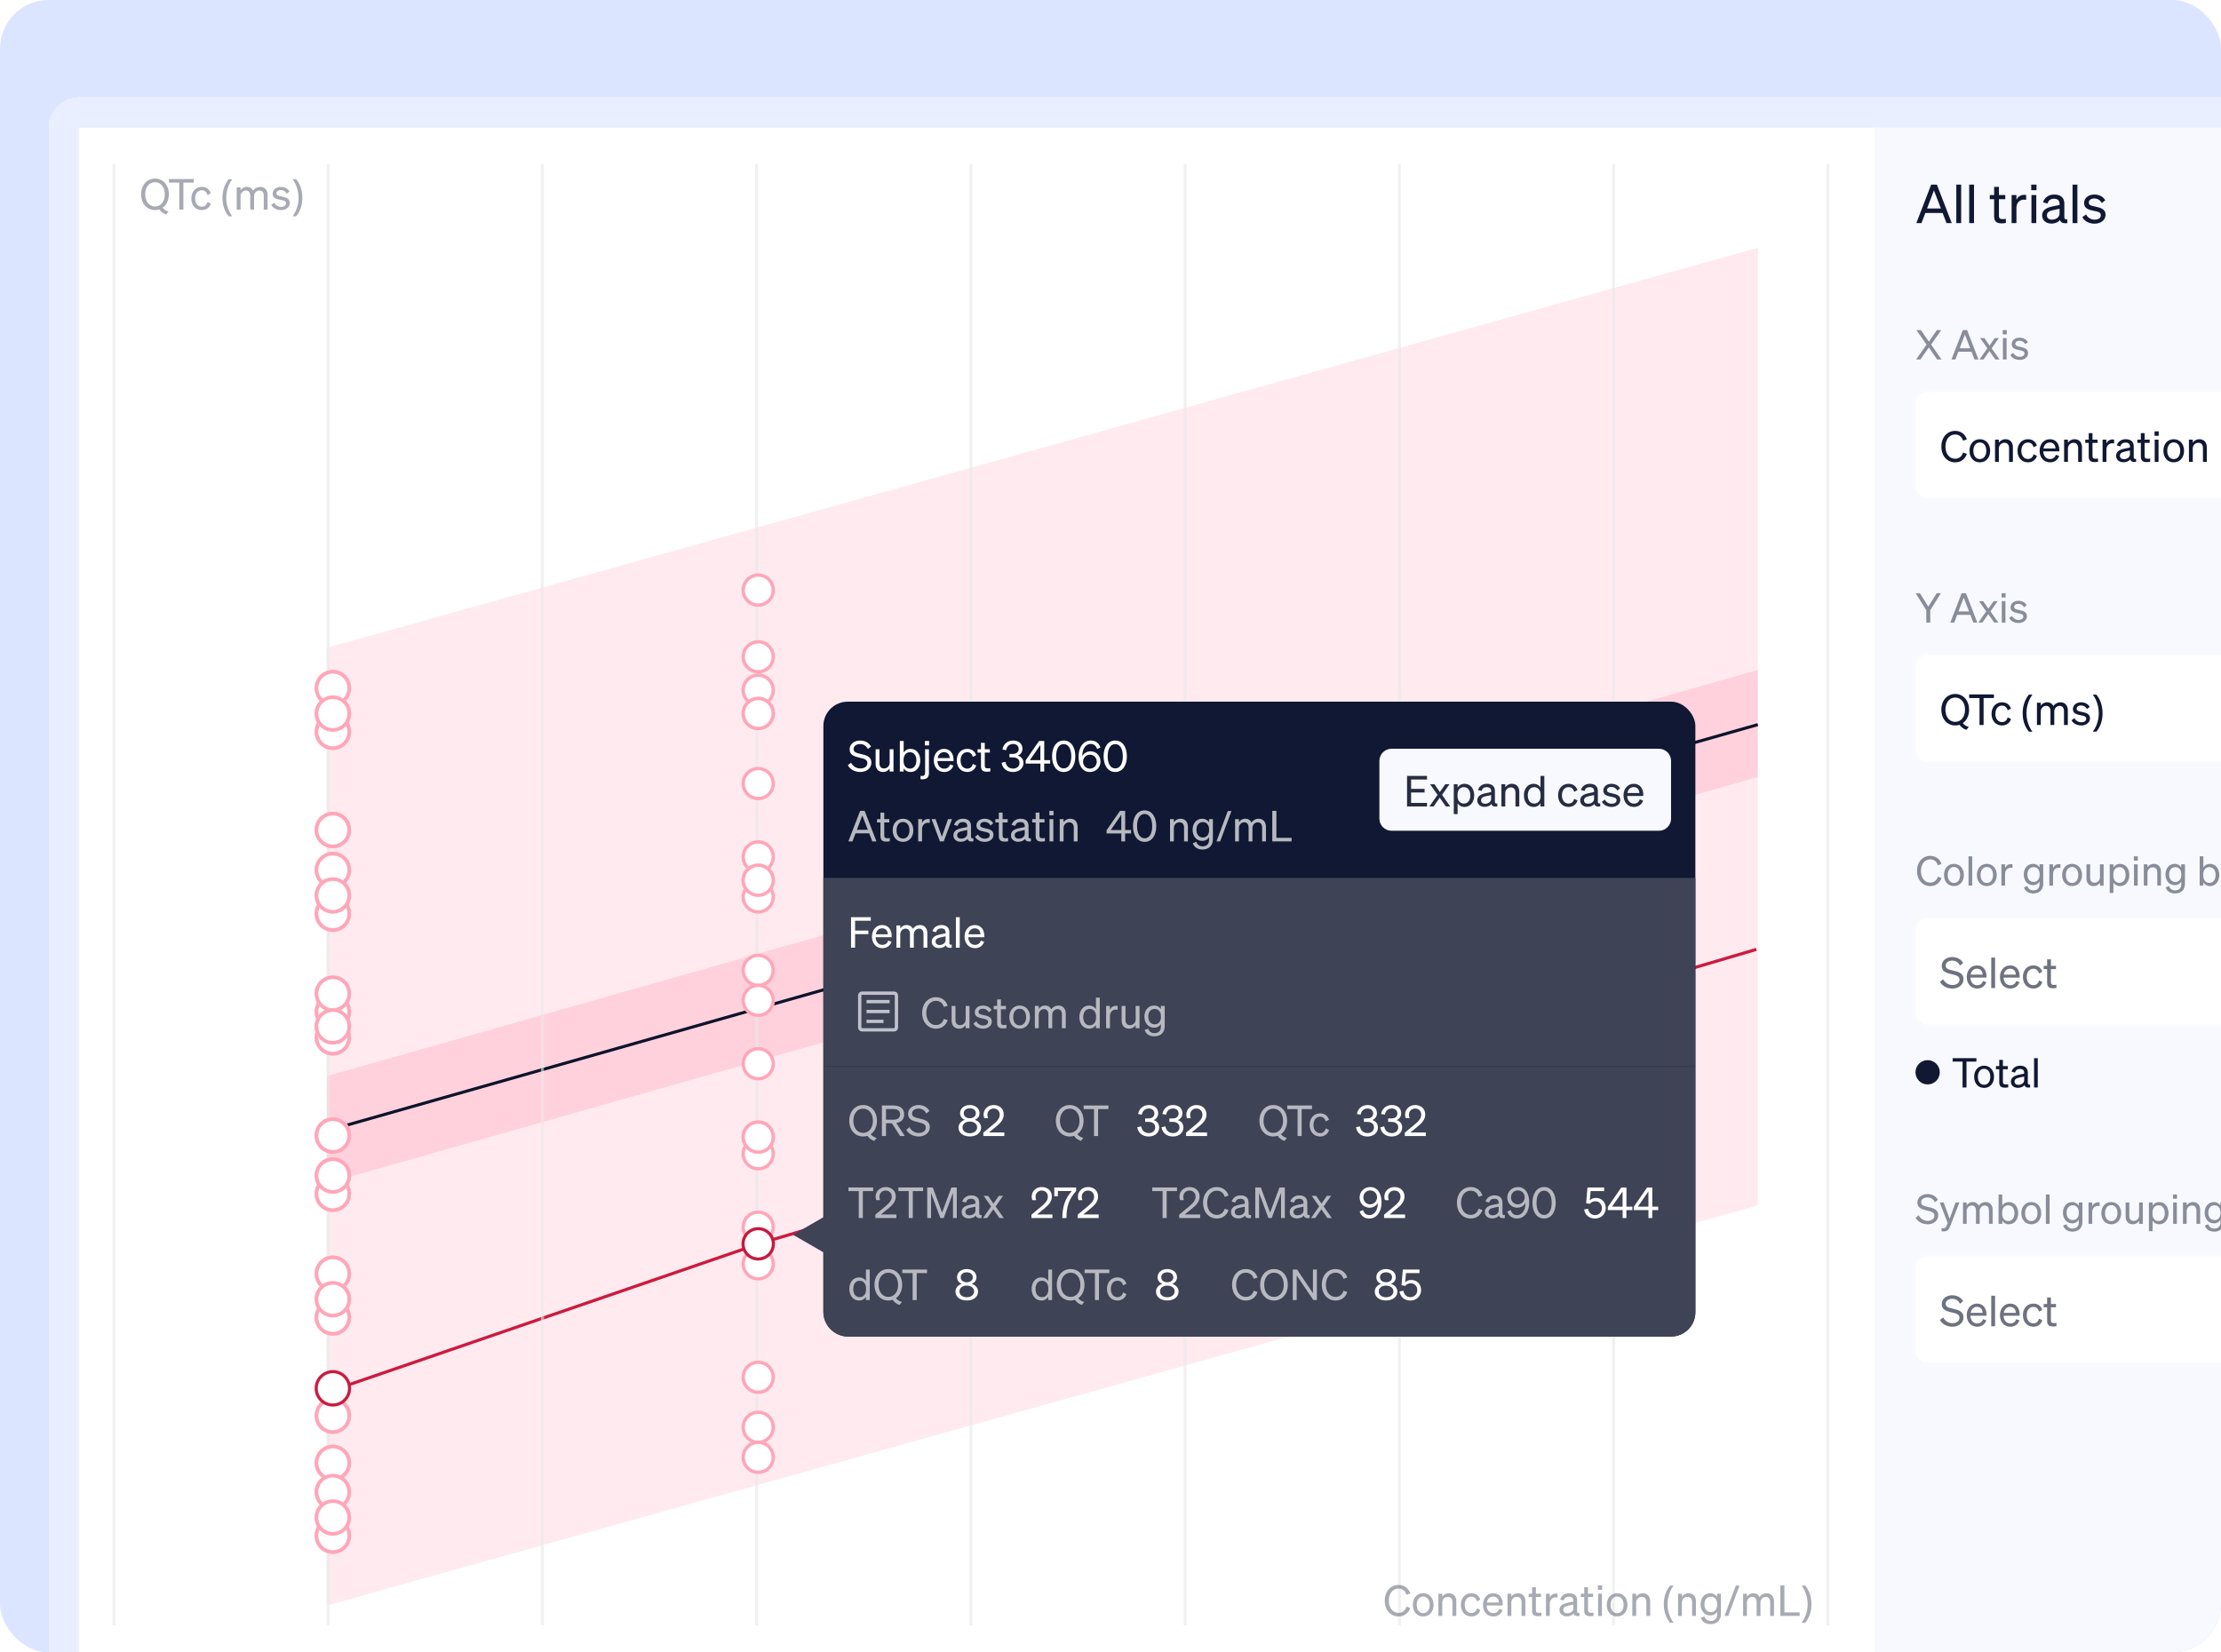 <?xml version="1.0" encoding="UTF-8"?> <svg xmlns="http://www.w3.org/2000/svg" width="731" height="544" viewBox="0 0 731 544" fill="none"><g clip-path="url(#clip0_1228_8355)"><rect width="731" height="544" rx="16" fill="#DCE5FF"></rect><g filter="url(#filter0_d_1228_8355)" data-figma-bg-blur-radius="4"><rect x="16" y="28" width="753" height="528" rx="10" fill="#fff" fill-opacity=".4" shape-rendering="crispEdges"></rect><path fill="#fff" d="M26 38h591v508H26z"></path><path d="m107.555 209.281 471-131.727V392.828l-471 131.726V209.281Z" fill="#FF214F" fill-opacity=".09" style="mix-blend-mode:multiply"></path><path d="m107.555 350.281 471-133.727v35.274l-471 133.726v-35.273Z" fill="#FF214F" fill-opacity=".12" style="mix-blend-mode:multiply"></path><path d="m108.412 454.075 142.643-49.021 327-96.5" stroke="#FF214F"></path><path d="m108.412 454.075 142.643-49.021 327-96.5" stroke="#000" stroke-opacity=".2"></path><path d="m107.555 368.281 471-133.727" stroke="#0D142B"></path><g style="mix-blend-mode:multiply" stroke="#E7E8EA"><path opacity=".6" d="M37.5 531.108V50M108.012 531.108V50M178.527 531.108V50M249.039 531.108V50M319.555 531.108V50M390.066 531.108V50M460.582 531.108V50M531.094 531.108V50M601.609 531.108V50"></path></g><circle cx="109.554" cy="222.542" r="5.988" fill="#fff"></circle><circle cx="109.554" cy="222.542" r="5.389" stroke="#FF214F" stroke-opacity=".4" stroke-width="1.198" style="mix-blend-mode:multiply"></circle><circle cx="109.554" cy="236.912" r="5.988" fill="#fff"></circle><circle cx="109.554" cy="236.912" r="5.389" stroke="#FF214F" stroke-opacity=".4" stroke-width="1.198" style="mix-blend-mode:multiply"></circle><circle cx="109.554" cy="230.925" r="5.988" fill="#fff"></circle><circle cx="109.554" cy="230.925" r="5.389" stroke="#FF214F" stroke-opacity=".4" stroke-width="1.198" style="mix-blend-mode:multiply"></circle><circle cx="109.554" cy="269.245" r="5.988" fill="#fff"></circle><circle cx="109.554" cy="269.245" r="5.389" stroke="#FF214F" stroke-opacity=".4" stroke-width="1.198" style="mix-blend-mode:multiply"></circle><circle cx="109.554" cy="282.418" r="5.988" fill="#fff"></circle><circle cx="109.554" cy="282.418" r="5.389" stroke="#FF214F" stroke-opacity=".4" stroke-width="1.198" style="mix-blend-mode:multiply"></circle><circle cx="109.554" cy="296.789" r="5.988" fill="#fff"></circle><circle cx="109.554" cy="296.789" r="5.389" stroke="#FF214F" stroke-opacity=".4" stroke-width="1.198" style="mix-blend-mode:multiply"></circle><circle cx="109.554" cy="388.998" r="5.988" fill="#fff"></circle><circle cx="109.554" cy="388.998" r="5.389" stroke="#FF214F" stroke-opacity=".4" stroke-width="1.198" style="mix-blend-mode:multiply"></circle><circle cx="109.554" cy="290.801" r="5.988" fill="#fff"></circle><circle cx="109.554" cy="290.801" r="5.389" stroke="#FF214F" stroke-opacity=".4" stroke-width="1.198" style="mix-blend-mode:multiply"></circle><circle cx="109.554" cy="383.011" r="5.988" fill="#fff"></circle><circle cx="109.554" cy="383.011" r="5.389" stroke="#FF214F" stroke-opacity=".4" stroke-width="1.198" style="mix-blend-mode:multiply"></circle><circle cx="109.554" cy="329.122" r="5.988" fill="#fff"></circle><circle cx="109.554" cy="329.122" r="5.389" stroke="#FF214F" stroke-opacity=".4" stroke-width="1.198" style="mix-blend-mode:multiply"></circle><circle cx="109.554" cy="323.135" r="5.988" fill="#fff"></circle><circle cx="109.554" cy="323.135" r="5.389" stroke="#FF214F" stroke-opacity=".4" stroke-width="1.198" style="mix-blend-mode:multiply"></circle><circle cx="109.554" cy="415.344" r="5.988" fill="#fff"></circle><circle cx="109.554" cy="415.344" r="5.389" stroke="#FF214F" stroke-opacity=".4" stroke-width="1.198" style="mix-blend-mode:multiply"></circle><circle cx="109.554" cy="477.616" r="5.988" fill="#fff"></circle><circle cx="109.554" cy="477.616" r="5.389" stroke="#FF214F" stroke-opacity=".4" stroke-width="1.198" style="mix-blend-mode:multiply"></circle><circle cx="109.554" cy="487.196" r="5.988" fill="#fff"></circle><circle cx="109.554" cy="487.196" r="5.389" stroke="#FF214F" stroke-opacity=".4" stroke-width="1.198" style="mix-blend-mode:multiply"></circle><circle cx="109.554" cy="337.505" r="5.988" fill="#fff"></circle><circle cx="109.554" cy="337.505" r="5.389" stroke="#FF214F" stroke-opacity=".4" stroke-width="1.198" style="mix-blend-mode:multiply"></circle><circle cx="109.554" cy="429.715" r="5.988" fill="#fff"></circle><circle cx="109.554" cy="429.715" r="5.389" stroke="#FF214F" stroke-opacity=".4" stroke-width="1.198" style="mix-blend-mode:multiply"></circle><circle cx="109.554" cy="501.567" r="5.988" fill="#fff"></circle><circle cx="109.554" cy="501.567" r="5.389" stroke="#FF214F" stroke-opacity=".4" stroke-width="1.198" style="mix-blend-mode:multiply"></circle><circle cx="109.554" cy="333.912" r="5.988" fill="#fff"></circle><circle cx="109.554" cy="333.912" r="5.389" stroke="#FF214F" stroke-opacity=".4" stroke-width="1.198" style="mix-blend-mode:multiply"></circle><circle cx="109.554" cy="423.727" r="5.988" fill="#fff"></circle><circle cx="109.554" cy="423.727" r="5.389" stroke="#FF214F" stroke-opacity=".4" stroke-width="1.198" style="mix-blend-mode:multiply"></circle><circle cx="109.554" cy="495.579" r="5.988" fill="#fff"></circle><circle cx="109.554" cy="495.579" r="5.389" stroke="#FF214F" stroke-opacity=".4" stroke-width="1.198" style="mix-blend-mode:multiply"></circle><circle cx="109.554" cy="369.838" r="5.988" fill="#fff"></circle><circle cx="109.554" cy="369.838" r="5.389" stroke="#FF214F" stroke-opacity=".4" stroke-width="1.198" style="mix-blend-mode:multiply"></circle><circle cx="109.554" cy="462.048" r="5.988" fill="#fff"></circle><circle cx="109.554" cy="462.048" r="5.389" stroke="#FF214F" stroke-opacity=".4" stroke-width="1.198" style="mix-blend-mode:multiply"></circle><circle cx="109.554" cy="222.542" r="5.988" fill="#fff"></circle><circle cx="109.554" cy="222.542" r="5.389" stroke="#FF214F" stroke-opacity=".4" stroke-width="1.198" style="mix-blend-mode:multiply"></circle><circle cx="109.554" cy="236.912" r="5.988" fill="#fff"></circle><circle cx="109.554" cy="236.912" r="5.389" stroke="#FF214F" stroke-opacity=".4" stroke-width="1.198" style="mix-blend-mode:multiply"></circle><circle cx="109.554" cy="230.925" r="5.988" fill="#fff"></circle><circle cx="109.554" cy="230.925" r="5.389" stroke="#FF214F" stroke-opacity=".4" stroke-width="1.198" style="mix-blend-mode:multiply"></circle><circle cx="109.554" cy="269.245" r="5.988" fill="#fff"></circle><circle cx="109.554" cy="269.245" r="5.389" stroke="#FF214F" stroke-opacity=".4" stroke-width="1.198" style="mix-blend-mode:multiply"></circle><circle cx="109.554" cy="282.418" r="5.988" fill="#fff"></circle><circle cx="109.554" cy="282.418" r="5.389" stroke="#FF214F" stroke-opacity=".4" stroke-width="1.198" style="mix-blend-mode:multiply"></circle><circle cx="109.554" cy="296.789" r="5.988" fill="#fff"></circle><circle cx="109.554" cy="296.789" r="5.389" stroke="#FF214F" stroke-opacity=".4" stroke-width="1.198" style="mix-blend-mode:multiply"></circle><circle cx="109.554" cy="388.998" r="5.988" fill="#fff"></circle><circle cx="109.554" cy="388.998" r="5.389" stroke="#FF214F" stroke-opacity=".4" stroke-width="1.198" style="mix-blend-mode:multiply"></circle><circle cx="109.554" cy="290.801" r="5.988" fill="#fff"></circle><circle cx="109.554" cy="290.801" r="5.389" stroke="#FF214F" stroke-opacity=".4" stroke-width="1.198" style="mix-blend-mode:multiply"></circle><circle cx="109.554" cy="383.011" r="5.988" fill="#fff"></circle><circle cx="109.554" cy="383.011" r="5.389" stroke="#FF214F" stroke-opacity=".4" stroke-width="1.198" style="mix-blend-mode:multiply"></circle><circle cx="109.554" cy="329.122" r="5.988" fill="#fff"></circle><circle cx="109.554" cy="329.122" r="5.389" stroke="#FF214F" stroke-opacity=".4" stroke-width="1.198" style="mix-blend-mode:multiply"></circle><circle cx="109.554" cy="323.135" r="5.988" fill="#fff"></circle><circle cx="109.554" cy="323.135" r="5.389" stroke="#FF214F" stroke-opacity=".4" stroke-width="1.198" style="mix-blend-mode:multiply"></circle><circle cx="109.554" cy="415.344" r="5.988" fill="#fff"></circle><circle cx="109.554" cy="415.344" r="5.389" stroke="#FF214F" stroke-opacity=".4" stroke-width="1.198" style="mix-blend-mode:multiply"></circle><circle cx="109.554" cy="477.616" r="5.988" fill="#fff"></circle><circle cx="109.554" cy="477.616" r="5.389" stroke="#FF214F" stroke-opacity=".4" stroke-width="1.198" style="mix-blend-mode:multiply"></circle><circle cx="109.554" cy="487.196" r="5.988" fill="#fff"></circle><circle cx="109.554" cy="487.196" r="5.389" stroke="#FF214F" stroke-opacity=".4" stroke-width="1.198" style="mix-blend-mode:multiply"></circle><circle cx="109.554" cy="337.505" r="5.988" fill="#fff"></circle><circle cx="109.554" cy="337.505" r="5.389" stroke="#FF214F" stroke-opacity=".4" stroke-width="1.198" style="mix-blend-mode:multiply"></circle><circle cx="109.554" cy="429.715" r="5.988" fill="#fff"></circle><circle cx="109.554" cy="429.715" r="5.389" stroke="#FF214F" stroke-opacity=".4" stroke-width="1.198" style="mix-blend-mode:multiply"></circle><circle cx="109.554" cy="501.567" r="5.988" fill="#fff"></circle><circle cx="109.554" cy="501.567" r="5.389" stroke="#FF214F" stroke-opacity=".4" stroke-width="1.198" style="mix-blend-mode:multiply"></circle><circle cx="109.554" cy="333.912" r="5.988" fill="#fff"></circle><circle cx="109.554" cy="333.912" r="5.389" stroke="#FF214F" stroke-opacity=".4" stroke-width="1.198" style="mix-blend-mode:multiply"></circle><circle cx="109.554" cy="423.727" r="5.988" fill="#fff"></circle><circle cx="109.554" cy="423.727" r="5.389" stroke="#FF214F" stroke-opacity=".4" stroke-width="1.198" style="mix-blend-mode:multiply"></circle><circle cx="109.554" cy="495.579" r="5.988" fill="#fff"></circle><circle cx="109.554" cy="495.579" r="5.389" stroke="#FF214F" stroke-opacity=".4" stroke-width="1.198" style="mix-blend-mode:multiply"></circle><circle cx="109.554" cy="369.838" r="5.988" fill="#fff"></circle><circle cx="109.554" cy="369.838" r="5.389" stroke="#FF214F" stroke-opacity=".4" stroke-width="1.198" style="mix-blend-mode:multiply"></circle><circle cx="109.554" cy="462.048" r="5.988" fill="#fff"></circle><circle cx="109.554" cy="462.048" r="5.389" stroke="#FF214F" stroke-opacity=".4" stroke-width="1.198" style="mix-blend-mode:multiply"></circle><circle cx="109.554" cy="453.06" r="5.488" fill="#fff"></circle><circle cx="109.554" cy="453.06" r="5.488" stroke="#FF214F"></circle><circle cx="109.554" cy="453.06" r="5.488" stroke="#000" stroke-opacity=".2"></circle><circle cx="249.553" cy="212.222" r="5.491" fill="#fff"></circle><circle cx="249.553" cy="212.222" r="4.941" stroke="#FF214F" stroke-opacity=".4" stroke-width="1.098" style="mix-blend-mode:multiply"></circle><circle cx="249.553" cy="190.26" r="5.491" fill="#fff"></circle><circle cx="249.553" cy="190.26" r="4.941" stroke="#FF214F" stroke-opacity=".4" stroke-width="1.098" style="mix-blend-mode:multiply"></circle><circle cx="249.553" cy="253.951" r="5.491" fill="#fff"></circle><circle cx="249.553" cy="253.951" r="4.941" stroke="#FF214F" stroke-opacity=".4" stroke-width="1.098" style="mix-blend-mode:multiply"></circle><circle cx="249.553" cy="346.192" r="5.491" fill="#fff"></circle><circle cx="249.553" cy="346.192" r="4.941" stroke="#FF214F" stroke-opacity=".4" stroke-width="1.098" style="mix-blend-mode:multiply"></circle><circle cx="249.553" cy="449.414" r="5.491" fill="#fff"></circle><circle cx="249.553" cy="449.414" r="4.941" stroke="#FF214F" stroke-opacity=".4" stroke-width="1.098" style="mix-blend-mode:multiply"></circle><circle cx="249.553" cy="223.203" r="5.491" fill="#fff"></circle><circle cx="249.553" cy="223.203" r="4.941" stroke="#FF214F" stroke-opacity=".4" stroke-width="1.098" style="mix-blend-mode:multiply"></circle><circle cx="249.553" cy="230.89" r="5.491" fill="#fff"></circle><circle cx="249.553" cy="230.89" r="4.941" stroke="#FF214F" stroke-opacity=".4" stroke-width="1.098" style="mix-blend-mode:multiply"></circle><circle cx="249.553" cy="278.109" r="5.491" fill="#fff"></circle><circle cx="249.553" cy="278.109" r="4.941" stroke="#FF214F" stroke-opacity=".4" stroke-width="1.098" style="mix-blend-mode:multiply"></circle><circle cx="249.553" cy="375.841" r="5.491" fill="#fff"></circle><circle cx="249.553" cy="375.841" r="4.941" stroke="#FF214F" stroke-opacity=".4" stroke-width="1.098" style="mix-blend-mode:multiply"></circle><circle cx="249.553" cy="285.796" r="5.491" fill="#fff"></circle><circle cx="249.553" cy="285.796" r="4.941" stroke="#FF214F" stroke-opacity=".4" stroke-width="1.098" style="mix-blend-mode:multiply"></circle><circle cx="249.553" cy="370.35" r="5.491" fill="#fff"></circle><circle cx="249.553" cy="370.35" r="4.941" stroke="#FF214F" stroke-opacity=".4" stroke-width="1.098" style="mix-blend-mode:multiply"></circle><circle cx="249.553" cy="230.89" r="5.491" fill="#fff"></circle><circle cx="249.553" cy="230.89" r="4.941" stroke="#FF214F" stroke-opacity=".4" stroke-width="1.098" style="mix-blend-mode:multiply"></circle><circle cx="249.553" cy="291.286" r="5.491" fill="#fff"></circle><circle cx="249.553" cy="291.286" r="4.941" stroke="#FF214F" stroke-opacity=".4" stroke-width="1.098" style="mix-blend-mode:multiply"></circle><circle cx="249.553" cy="285.796" r="5.491" fill="#fff"></circle><circle cx="249.553" cy="285.796" r="4.941" stroke="#FF214F" stroke-opacity=".4" stroke-width="1.098" style="mix-blend-mode:multiply"></circle><circle cx="249.553" cy="370.35" r="5.491" fill="#fff"></circle><circle cx="249.553" cy="370.35" r="4.941" stroke="#FF214F" stroke-opacity=".4" stroke-width="1.098" style="mix-blend-mode:multiply"></circle><circle cx="249.553" cy="315.445" r="5.491" fill="#fff"></circle><circle cx="249.553" cy="315.445" r="4.941" stroke="#FF214F" stroke-opacity=".4" stroke-width="1.098" style="mix-blend-mode:multiply"></circle><circle cx="249.553" cy="400" r="5.491" fill="#fff"></circle><circle cx="249.553" cy="400" r="4.941" stroke="#FF214F" stroke-opacity=".4" stroke-width="1.098" style="mix-blend-mode:multiply"></circle><circle cx="249.553" cy="465.886" r="5.491" fill="#fff"></circle><circle cx="249.553" cy="465.886" r="4.941" stroke="#FF214F" stroke-opacity=".4" stroke-width="1.098" style="mix-blend-mode:multiply"></circle><circle cx="249.553" cy="325.328" r="5.491" fill="#fff"></circle><circle cx="249.553" cy="325.328" r="4.941" stroke="#FF214F" stroke-opacity=".4" stroke-width="1.098" style="mix-blend-mode:multiply"></circle><circle cx="249.553" cy="412.078" r="5.491" fill="#fff"></circle><circle cx="249.553" cy="412.078" r="4.941" stroke="#FF214F" stroke-opacity=".4" stroke-width="1.098" style="mix-blend-mode:multiply"></circle><circle cx="249.553" cy="475.769" r="5.491" fill="#fff"></circle><circle cx="249.553" cy="475.769" r="4.941" stroke="#FF214F" stroke-opacity=".4" stroke-width="1.098" style="mix-blend-mode:multiply"></circle><circle cx="249.553" cy="405.49" r="4.991" fill="#fff"></circle><circle cx="249.553" cy="405.49" r="4.991" stroke="#FF214F"></circle><circle cx="249.553" cy="405.49" r="4.991" stroke="#000" stroke-opacity=".22"></circle><rect x="271" y="227" width="287" height="209" rx="8" fill="#101833"></rect><path d="m261 402.5 21.75-12.557v25.114L261 402.5Z" fill="#3E4356"></path><path d="m279.056 247.928 1.05-.84c.63 1.204 1.764 1.904 3.066 1.904 1.302 0 2.31-.644 2.31-1.792 0-1.218-1.162-1.428-2.688-1.792-1.582-.378-3.15-.812-3.15-2.702 0-1.764 1.526-2.912 3.43-2.912 1.75 0 3.01.84 3.612 1.974l-1.022.812c-.518-.966-1.316-1.624-2.618-1.624-1.218 0-2.1.672-2.1 1.638 0 1.064.938 1.288 2.352 1.624 1.666.392 3.5.742 3.5 2.87 0 1.876-1.666 3.066-3.654 3.066-1.736 0-3.402-.868-4.088-2.226Zm15.021-5.25V250h-1.26v-1.008c-.42.616-1.134 1.162-2.17 1.162-1.568 0-2.45-1.078-2.45-2.632v-4.844h1.26v4.578c0 1.036.448 1.736 1.526 1.736.91 0 1.834-.686 1.834-1.904v-4.41h1.26Zm5.62 7.476c-1.022 0-1.834-.49-2.268-1.218V250h-1.26v-10.052h1.26v3.794c.434-.714 1.246-1.204 2.268-1.204 2.03 0 3.192 1.722 3.192 3.808 0 2.072-1.162 3.808-3.192 3.808Zm-2.296-4.06v.518c0 1.68 1.036 2.436 2.072 2.436 1.372 0 2.142-1.134 2.142-2.702 0-1.582-.77-2.702-2.142-2.702-1.036 0-2.072.742-2.072 2.45Zm7.025-4.69v-1.456h1.372v1.456h-1.372Zm.056 8.974v-7.7h1.26v7.924c0 1.302-.812 1.96-2.058 1.96-.294 0-.476-.014-.7-.042v-1.092c.154.028.28.042.49.042.728 0 1.008-.35 1.008-1.092Zm6.289-.224c-2.03 0-3.43-1.554-3.43-3.808 0-2.184 1.386-3.808 3.374-3.808 2.044 0 3.122 1.554 3.122 3.584v.42h-5.292c.07 1.54.952 2.52 2.226 2.52.98 0 1.68-.532 1.904-1.4l1.106.392c-.448 1.302-1.554 2.1-3.01 2.1Zm-.07-6.538c-1.064 0-1.862.714-2.086 1.96h3.948c-.028-1.036-.588-1.96-1.862-1.96Zm5.46 2.73c0 1.666.896 2.702 2.198 2.702 1.008 0 1.61-.644 1.82-1.554l1.12.518c-.35 1.218-1.414 2.142-2.94 2.142-2.044 0-3.458-1.554-3.458-3.808 0-2.268 1.414-3.808 3.458-3.808 1.526 0 2.562.882 2.912 2.1l-1.092.546c-.21-.896-.812-1.554-1.82-1.554-1.302 0-2.198 1.036-2.198 2.716Zm6.714 1.904v-4.494h-1.134v-1.078h1.134v-2.142h1.246v2.142h1.666v1.078h-1.666v4.298c0 .77.378.91 1.022.91.294 0 .504-.014.798-.084v1.078c-.322.07-.686.112-1.106.112-1.246 0-1.96-.42-1.96-1.82Zm10.539 1.904c-1.918 0-3.444-1.05-3.766-3.052l1.302-.28c.196 1.4 1.19 2.212 2.45 2.212 1.274 0 2.156-.728 2.156-1.918s-.966-1.778-2.24-1.778h-1.078v-1.134h1.092c1.162 0 1.946-.588 1.946-1.596 0-1.036-.714-1.68-1.862-1.68-1.204 0-2.044.798-2.268 2.058l-1.204-.238c.266-1.68 1.568-2.954 3.5-2.954 1.96 0 3.094 1.148 3.094 2.744 0 1.092-.7 1.932-1.554 2.212 1.008.28 1.876 1.05 1.876 2.436 0 1.652-1.358 2.968-3.444 2.968Zm10.265-.154h-1.246v-2.618h-4.858v-1.05l4.41-6.384h1.708v6.314h1.946v1.12h-1.96V250Zm-4.732-3.738h3.472v-5.026l-3.472 5.026Zm7.317-1.288c0-3.066 1.442-5.18 3.836-5.18 2.38 0 3.822 2.114 3.822 5.18s-1.442 5.18-3.822 5.18c-2.394 0-3.836-2.114-3.836-5.18Zm1.344 0c0 2.352.854 4.004 2.492 4.004 1.624 0 2.492-1.652 2.492-4.004 0-2.352-.868-4.004-2.492-4.004-1.638 0-2.492 1.652-2.492 4.004Zm14.575-2.856-1.106.462c-.28-.966-.952-1.666-2.114-1.666-1.554 0-2.744 1.526-2.744 3.878v.14c.462-.882 1.442-1.582 2.716-1.582 1.862 0 3.276 1.456 3.276 3.346 0 1.96-1.512 3.458-3.486 3.458-2.576 0-3.738-2.296-3.738-5.082 0-3.192 1.694-5.278 4.018-5.278 1.736 0 2.744.938 3.178 2.324Zm-1.204 4.648c0-1.302-.966-2.31-2.24-2.31-1.26 0-2.268 1.008-2.268 2.31s.98 2.282 2.254 2.282 2.254-.98 2.254-2.282Zm2.252-1.792c0-3.066 1.442-5.18 3.836-5.18 2.38 0 3.822 2.114 3.822 5.18s-1.442 5.18-3.822 5.18c-2.394 0-3.836-2.114-3.836-5.18Zm1.344 0c0 2.352.854 4.004 2.492 4.004 1.624 0 2.492-1.652 2.492-4.004 0-2.352-.868-4.004-2.492-4.004-1.638 0-2.492 1.652-2.492 4.004Z" fill="#fff"></path><path d="M283.102 262.948h1.484L288.464 273h-1.358l-1.022-2.646h-4.508L280.568 273h-1.344l3.878-10.052Zm.714 1.512-1.792 4.718h3.612l-1.82-4.718Zm5.973 6.79v-4.494h-1.134v-1.078h1.134v-2.142h1.246v2.142h1.666v1.078h-1.666v4.298c0 .77.378.91 1.022.91.294 0 .504-.014.798-.084v1.078c-.322.07-.686.112-1.106.112-1.246 0-1.96-.42-1.96-1.82Zm10.821-1.904c0 2.268-1.4 3.808-3.402 3.808-2.002 0-3.402-1.54-3.402-3.808s1.4-3.808 3.402-3.808c2.002 0 3.402 1.54 3.402 3.808Zm-5.53 0c0 1.666.84 2.73 2.128 2.73 1.288 0 2.128-1.064 2.128-2.73 0-1.68-.84-2.744-2.128-2.744-1.288 0-2.128 1.064-2.128 2.744Zm10.926-3.696v1.274c-.21-.042-.378-.056-.616-.056-1.064 0-1.918.84-1.918 2.128V273h-1.26v-7.322h1.26v1.246c.322-.742 1.036-1.302 2.03-1.302.196 0 .378.014.504.028Zm4.592 7.35h-1.246l-2.744-7.322h1.33l2.058 5.782 2.03-5.782h1.316L310.598 273Zm5.602.126c-1.33 0-2.408-.784-2.408-2.1 0-1.456 1.134-2.058 2.772-2.394l1.778-.364v-.308c0-.84-.462-1.316-1.442-1.316-.924 0-1.47.434-1.694 1.246l-1.19-.308c.35-1.19 1.428-2.044 2.926-2.044 1.638 0 2.646.798 2.646 2.366v3.57c0 .476.294.63.784.518V273c-1.12.14-1.764-.126-1.918-.826-.448.574-1.26.952-2.254.952Zm2.142-2.618v-1.26l-1.428.308c-1.12.224-1.876.532-1.876 1.414 0 .714.518 1.134 1.316 1.134 1.078 0 1.988-.658 1.988-1.596Zm2.582.938.98-.714c.392.854 1.288 1.372 2.24 1.372.854 0 1.61-.364 1.61-1.162 0-.798-.7-.91-1.904-1.162-1.204-.266-2.464-.532-2.464-2.03 0-1.302 1.134-2.212 2.688-2.212 1.316 0 2.394.644 2.828 1.512l-.896.714c-.378-.728-1.064-1.19-1.988-1.19-.84 0-1.4.42-1.4 1.078 0 .686.644.812 1.666 1.036 1.26.294 2.702.546 2.702 2.142 0 1.4-1.274 2.324-2.842 2.324-1.33 0-2.66-.574-3.22-1.708Zm7.816-.196v-4.494h-1.134v-1.078h1.134v-2.142h1.246v2.142h1.666v1.078h-1.666v4.298c0 .77.378.91 1.022.91.294 0 .504-.014.798-.084v1.078c-.322.07-.686.112-1.106.112-1.246 0-1.96-.42-1.96-1.82Zm6.396 1.876c-1.33 0-2.408-.784-2.408-2.1 0-1.456 1.134-2.058 2.772-2.394l1.778-.364v-.308c0-.84-.462-1.316-1.442-1.316-.924 0-1.47.434-1.694 1.246l-1.19-.308c.35-1.19 1.428-2.044 2.926-2.044 1.638 0 2.646.798 2.646 2.366v3.57c0 .476.294.63.784.518V273c-1.12.14-1.764-.126-1.918-.826-.448.574-1.26.952-2.254.952Zm2.142-2.618v-1.26l-1.428.308c-1.12.224-1.876.532-1.876 1.414 0 .714.518 1.134 1.316 1.134 1.078 0 1.988-.658 1.988-1.596Zm3.589.742v-4.494h-1.134v-1.078h1.134v-2.142h1.246v2.142h1.666v1.078h-1.666v4.298c0 .77.378.91 1.022.91.294 0 .504-.014.798-.084v1.078c-.322.07-.686.112-1.106.112-1.246 0-1.96-.42-1.96-1.82Zm4.506-6.846v-1.456h1.372v1.456h-1.372Zm1.316 1.274V273h-1.26v-7.322h1.26Zm2.103 7.322v-7.322h1.26v.994c.42-.602 1.148-1.134 2.184-1.134 1.554 0 2.436 1.078 2.436 2.632V273h-1.26v-4.494c0-1.022-.434-1.792-1.526-1.792-.91 0-1.834.7-1.834 1.918V273h-1.26ZM370.314 273h-1.246v-2.618h-4.858v-1.05l4.41-6.384h1.708v6.314h1.946v1.12h-1.96V273Zm-4.732-3.738h3.472v-5.026l-3.472 5.026Zm7.317-1.288c0-3.066 1.442-5.18 3.836-5.18 2.38 0 3.822 2.114 3.822 5.18s-1.442 5.18-3.822 5.18c-2.394 0-3.836-2.114-3.836-5.18Zm1.344 0c0 2.352.854 4.004 2.492 4.004 1.624 0 2.492-1.652 2.492-4.004 0-2.352-.868-4.004-2.492-4.004-1.638 0-2.492 1.652-2.492 4.004Zm10.85 5.026v-7.322h1.26v.994c.42-.602 1.148-1.134 2.184-1.134 1.554 0 2.436 1.078 2.436 2.632V273h-1.26v-4.494c0-1.022-.434-1.792-1.526-1.792-.91 0-1.834.7-1.834 1.918V273h-1.26Zm14.104-.658c0 2.142-1.414 3.332-3.402 3.332-1.61 0-2.786-.742-3.192-2.086l1.176-.448c.238.938.994 1.484 2.016 1.484 1.288 0 2.142-.658 2.142-2.184v-.826c-.392.714-1.218 1.218-2.24 1.218-2.002 0-3.178-1.652-3.178-3.654 0-1.988 1.176-3.64 3.178-3.64 1.008 0 1.848.504 2.24 1.218v-1.078h1.26v6.664Zm-1.246-3.276c0-1.638-.98-2.422-2.03-2.422-1.33 0-2.142.994-2.142 2.534 0 1.54.812 2.548 2.142 2.548 1.05 0 2.03-.784 2.03-2.394v-.266Zm7.361-6.062L401.588 273h-1.204l3.724-9.996h1.204Zm2.451 5.614V273h-1.26v-7.322h1.26v.994c.392-.602 1.092-1.134 2.114-1.134.98 0 1.666.49 2.03 1.246.406-.602 1.19-1.246 2.338-1.246 1.512 0 2.422 1.078 2.422 2.632V273h-1.26v-4.494c0-1.022-.42-1.792-1.456-1.792-.84 0-1.736.714-1.736 1.904V273h-1.26v-4.494c0-1.022-.42-1.792-1.456-1.792-.84 0-1.736.714-1.736 1.904ZM418.754 273v-10.052h1.344v8.876h5.012V273h-6.356Z" fill="#B7B9C0"></path><g data-figma-bg-blur-radius="64"><path d="M454 246.5c0-2.209 1.791-4 4-4h88c2.209 0 4 1.791 4 4v19c0 2.209-1.791 4-4 4h-88c-2.209 0-4-1.791-4-4v-19Z" fill="#F7F9FF"></path><path d="M463.106 251.448h6.566v1.176h-5.236v3.094h4.438v1.176h-4.438v3.43h5.236v1.176h-6.566v-10.052Zm12.778 10.052-2.03-2.884-2.016 2.884h-1.372l2.674-3.822-2.45-3.5h1.442l1.764 2.562 1.792-2.562h1.386l-2.45 3.5 2.688 3.822h-1.428Zm6.13.154c-1.022 0-1.834-.49-2.268-1.218v3.584h-1.26v-9.842h1.26v1.064c.434-.714 1.246-1.204 2.268-1.204 2.03 0 3.192 1.722 3.192 3.808 0 2.072-1.162 3.808-3.192 3.808Zm-2.296-4.06v.518c0 1.68 1.036 2.436 2.072 2.436 1.372 0 2.142-1.134 2.142-2.702 0-1.582-.77-2.702-2.142-2.702-1.036 0-2.072.742-2.072 2.45Zm8.914 4.032c-1.33 0-2.408-.784-2.408-2.1 0-1.456 1.134-2.058 2.772-2.394l1.778-.364v-.308c0-.84-.462-1.316-1.442-1.316-.924 0-1.47.434-1.694 1.246l-1.19-.308c.35-1.19 1.428-2.044 2.926-2.044 1.638 0 2.646.798 2.646 2.366v3.57c0 .476.294.63.784.518v1.008c-1.12.14-1.764-.126-1.918-.826-.448.574-1.26.952-2.254.952Zm2.142-2.618v-1.26l-1.428.308c-1.12.224-1.876.532-1.876 1.414 0 .714.518 1.134 1.316 1.134 1.078 0 1.988-.658 1.988-1.596Zm3.393 2.492v-7.322h1.26v.994c.42-.602 1.148-1.134 2.184-1.134 1.554 0 2.436 1.078 2.436 2.632v4.83h-1.26v-4.494c0-1.022-.434-1.792-1.526-1.792-.91 0-1.834.7-1.834 1.918v4.368h-1.26Zm10.591.154c-2.03 0-3.192-1.736-3.192-3.808 0-2.086 1.162-3.808 3.192-3.808 1.022 0 1.834.49 2.268 1.204v-3.794h1.26V261.5h-1.26v-1.064c-.434.728-1.246 1.218-2.268 1.218Zm2.296-4.06c0-1.708-1.036-2.45-2.072-2.45-1.372 0-2.142 1.12-2.142 2.702 0 1.568.77 2.702 2.142 2.702 1.036 0 2.072-.756 2.072-2.436v-.518Zm7.023.252c0 1.666.896 2.702 2.198 2.702 1.008 0 1.61-.644 1.82-1.554l1.12.518c-.35 1.218-1.414 2.142-2.94 2.142-2.044 0-3.458-1.554-3.458-3.808 0-2.268 1.414-3.808 3.458-3.808 1.526 0 2.562.882 2.912 2.1l-1.092.546c-.21-.896-.812-1.554-1.82-1.554-1.302 0-2.198 1.036-2.198 2.716Zm8.434 3.78c-1.33 0-2.408-.784-2.408-2.1 0-1.456 1.134-2.058 2.772-2.394l1.778-.364v-.308c0-.84-.462-1.316-1.442-1.316-.924 0-1.47.434-1.694 1.246l-1.19-.308c.35-1.19 1.428-2.044 2.926-2.044 1.638 0 2.646.798 2.646 2.366v3.57c0 .476.294.63.784.518v1.008c-1.12.14-1.764-.126-1.918-.826-.448.574-1.26.952-2.254.952Zm2.142-2.618v-1.26l-1.428.308c-1.12.224-1.876.532-1.876 1.414 0 .714.518 1.134 1.316 1.134 1.078 0 1.988-.658 1.988-1.596Zm2.581.938.98-.714c.392.854 1.288 1.372 2.24 1.372.854 0 1.61-.364 1.61-1.162 0-.798-.7-.91-1.904-1.162-1.204-.266-2.464-.532-2.464-2.03 0-1.302 1.134-2.212 2.688-2.212 1.316 0 2.394.644 2.828 1.512l-.896.714c-.378-.728-1.064-1.19-1.988-1.19-.84 0-1.4.42-1.4 1.078 0 .686.644.812 1.666 1.036 1.26.294 2.702.546 2.702 2.142 0 1.4-1.274 2.324-2.842 2.324-1.33 0-2.66-.574-3.22-1.708Zm10.547 1.708c-2.03 0-3.43-1.554-3.43-3.808 0-2.184 1.386-3.808 3.374-3.808 2.044 0 3.122 1.554 3.122 3.584v.42h-5.292c.07 1.54.952 2.52 2.226 2.52.98 0 1.68-.532 1.904-1.4l1.106.392c-.448 1.302-1.554 2.1-3.01 2.1Zm-.07-6.538c-1.064 0-1.862.714-2.086 1.96h3.948c-.028-1.036-.588-1.96-1.862-1.96Z" fill="#262C41"></path></g><path fill="#3E4356" d="M271 285h287v62H271z"></path><path d="M281.436 308h-1.33v-10.052h6.496v1.176h-5.166v3.234h4.368v1.176h-4.368V308Zm8.978.154c-2.03 0-3.43-1.554-3.43-3.808 0-2.184 1.386-3.808 3.374-3.808 2.044 0 3.122 1.554 3.122 3.584v.42h-5.292c.07 1.54.952 2.52 2.226 2.52.98 0 1.68-.532 1.904-1.4l1.106.392c-.448 1.302-1.554 2.1-3.01 2.1Zm-.07-6.538c-1.064 0-1.862.714-2.086 1.96h3.948c-.028-1.036-.588-1.96-1.862-1.96Zm5.964 2.002V308h-1.26v-7.322h1.26v.994c.392-.602 1.092-1.134 2.114-1.134.98 0 1.666.49 2.03 1.246.406-.602 1.19-1.246 2.338-1.246 1.512 0 2.422 1.078 2.422 2.632V308h-1.26v-4.494c0-1.022-.42-1.792-1.456-1.792-.84 0-1.736.714-1.736 1.904V308h-1.26v-4.494c0-1.022-.42-1.792-1.456-1.792-.84 0-1.736.714-1.736 1.904Zm12.769 4.508c-1.33 0-2.408-.784-2.408-2.1 0-1.456 1.134-2.058 2.772-2.394l1.778-.364v-.308c0-.84-.462-1.316-1.442-1.316-.924 0-1.47.434-1.694 1.246l-1.19-.308c.35-1.19 1.428-2.044 2.926-2.044 1.638 0 2.646.798 2.646 2.366v3.57c0 .476.294.63.784.518V308c-1.12.14-1.764-.126-1.918-.826-.448.574-1.26.952-2.254.952Zm2.142-2.618v-1.26l-1.428.308c-1.12.224-1.876.532-1.876 1.414 0 .714.518 1.134 1.316 1.134 1.078 0 1.988-.658 1.988-1.596Zm4.654-7.56V308h-1.26v-10.052h1.26Zm5.029 10.206c-2.03 0-3.43-1.554-3.43-3.808 0-2.184 1.386-3.808 3.374-3.808 2.044 0 3.122 1.554 3.122 3.584v.42h-5.292c.07 1.54.952 2.52 2.226 2.52.98 0 1.68-.532 1.904-1.4l1.106.392c-.448 1.302-1.554 2.1-3.01 2.1Zm-.07-6.538c-1.064 0-1.862.714-2.086 1.96h3.948c-.028-1.036-.588-1.96-1.862-1.96Z" fill="#fff"></path><mask id="mask0_1228_8355" style="mask-type:alpha" maskUnits="userSpaceOnUse" x="279" y="319" width="20" height="20"><path fill="#D9D9D9" d="M279 319h20v20h-20z"></path></mask><g mask="url(#mask0_1228_8355)"><path opacity=".7" d="M285.21 332.792h5.583v-1.084h-5.583v1.084Zm0-3.25h7.583v-1.084h-7.583v1.084Zm0-3.25h7.583v-1.084h-7.583v1.084Zm-1.452 9.291c-.375 0-.692-.129-.951-.388-.26-.259-.389-.576-.389-.952v-10.487c0-.375.129-.692.389-.951.259-.259.576-.388.951-.388h10.487c.375 0 .692.129.951.388s.389.576.389.951v10.487c0 .376-.13.693-.389.952s-.576.388-.951.388h-10.487Zm0-1.083h10.487c.064 0 .123-.027.176-.08.054-.054.08-.112.08-.177v-10.487c0-.064-.026-.123-.08-.176-.053-.053-.112-.08-.176-.08h-10.487c-.064 0-.123.027-.176.08-.054.053-.081.112-.081.176v10.487c0 .065.027.123.081.177.053.053.112.08.176.08Z" fill="#F7F9FF"></path></g><path d="M304.862 329.474c0 2.38 1.316 3.99 3.178 3.99 1.302 0 2.24-.756 2.604-2.03l1.274.42c-.588 1.736-1.96 2.8-3.878 2.8-2.604 0-4.522-2.114-4.522-5.18s1.918-5.18 4.522-5.18c1.918 0 3.29 1.064 3.878 2.8l-1.274.42c-.364-1.274-1.302-2.03-2.604-2.03-1.862 0-3.178 1.61-3.178 3.99Zm14.227-2.296v7.322h-1.26v-1.008c-.42.616-1.134 1.162-2.17 1.162-1.568 0-2.45-1.078-2.45-2.632v-4.844h1.26v4.578c0 1.036.448 1.736 1.526 1.736.91 0 1.834-.686 1.834-1.904v-4.41h1.26Zm1.28 5.768.98-.714c.392.854 1.288 1.372 2.24 1.372.854 0 1.61-.364 1.61-1.162 0-.798-.7-.91-1.904-1.162-1.204-.266-2.464-.532-2.464-2.03 0-1.302 1.134-2.212 2.688-2.212 1.316 0 2.394.644 2.828 1.512l-.896.714c-.378-.728-1.064-1.19-1.988-1.19-.84 0-1.4.42-1.4 1.078 0 .686.644.812 1.666 1.036 1.26.294 2.702.546 2.702 2.142 0 1.4-1.274 2.324-2.842 2.324-1.33 0-2.66-.574-3.22-1.708Zm7.816-.196v-4.494h-1.134v-1.078h1.134v-2.142h1.246v2.142h1.666v1.078h-1.666v4.298c0 .77.378.91 1.022.91.294 0 .504-.014.798-.084v1.078c-.322.07-.686.112-1.106.112-1.246 0-1.96-.42-1.96-1.82Zm10.821-1.904c0 2.268-1.4 3.808-3.402 3.808-2.002 0-3.402-1.54-3.402-3.808s1.4-3.808 3.402-3.808c2.002 0 3.402 1.54 3.402 3.808Zm-5.53 0c0 1.666.84 2.73 2.128 2.73 1.288 0 2.128-1.064 2.128-2.73 0-1.68-.84-2.744-2.128-2.744-1.288 0-2.128 1.064-2.128 2.744Zm8.393-.728v4.382h-1.26v-7.322h1.26v.994c.392-.602 1.092-1.134 2.114-1.134.98 0 1.666.49 2.03 1.246.406-.602 1.19-1.246 2.338-1.246 1.512 0 2.422 1.078 2.422 2.632v4.83h-1.26v-4.494c0-1.022-.42-1.792-1.456-1.792-.84 0-1.736.714-1.736 1.904v4.382h-1.26v-4.494c0-1.022-.42-1.792-1.456-1.792-.84 0-1.736.714-1.736 1.904Zm16.576 4.536c-2.03 0-3.192-1.736-3.192-3.808 0-2.086 1.162-3.808 3.192-3.808 1.022 0 1.834.49 2.268 1.204v-3.794h1.26V334.5h-1.26v-1.064c-.434.728-1.246 1.218-2.268 1.218Zm2.296-4.06c0-1.708-1.036-2.45-2.072-2.45-1.372 0-2.142 1.12-2.142 2.702 0 1.568.77 2.702 2.142 2.702 1.036 0 2.072-.756 2.072-2.436v-.518Zm7.109-3.444v1.274c-.21-.042-.378-.056-.616-.056-1.064 0-1.918.84-1.918 2.128v4.004h-1.26v-7.322h1.26v1.246c.322-.742 1.036-1.302 2.03-1.302.196 0 .378.014.504.028Zm7.198.028v7.322h-1.26v-1.008c-.42.616-1.134 1.162-2.17 1.162-1.568 0-2.45-1.078-2.45-2.632v-4.844h1.26v4.578c0 1.036.448 1.736 1.526 1.736.91 0 1.834-.686 1.834-1.904v-4.41h1.26Zm8.294 6.664c0 2.142-1.414 3.332-3.402 3.332-1.61 0-2.786-.742-3.192-2.086l1.176-.448c.238.938.994 1.484 2.016 1.484 1.288 0 2.142-.658 2.142-2.184v-.826c-.392.714-1.218 1.218-2.24 1.218-2.002 0-3.178-1.652-3.178-3.654 0-1.988 1.176-3.64 3.178-3.64 1.008 0 1.848.504 2.24 1.218v-1.078h1.26v6.664Zm-1.246-3.276c0-1.638-.98-2.422-2.03-2.422-1.33 0-2.142.994-2.142 2.534 0 1.54.812 2.548 2.142 2.548 1.05 0 2.03-.784 2.03-2.394v-.266Z" fill="#B7B9C0"></path><path d="M271 347h287v81c0 4.418-3.582 8-8 8H279c-4.418 0-8-3.582-8-8v-81Z" fill="#3E4356"></path><path d="M279.518 364.974c0-3.066 1.932-5.18 4.564-5.18s4.55 2.114 4.55 5.18c0 1.96-.784 3.542-2.044 4.41.406.588 1.176 1.05 1.96 1.246l-.784.966c-.896-.252-1.834-.938-2.24-1.666-.448.14-.938.224-1.442.224-2.632 0-4.564-2.114-4.564-5.18Zm7.784 0c0-2.38-1.33-3.99-3.22-3.99-1.89 0-3.22 1.61-3.22 3.99s1.33 3.99 3.22 3.99c1.89 0 3.22-1.61 3.22-3.99Zm4.306.812V370h-1.344v-10.052h3.836c2.128 0 3.486.994 3.486 2.912 0 1.61-.98 2.59-2.576 2.856l2.786 4.284h-1.54l-2.702-4.214h-1.946Zm0-1.162h2.422c1.428 0 2.226-.63 2.226-1.764s-.798-1.75-2.226-1.75h-2.422v3.514Zm6.684 3.304 1.05-.84c.63 1.204 1.764 1.904 3.066 1.904 1.302 0 2.31-.644 2.31-1.792 0-1.218-1.162-1.428-2.688-1.792-1.582-.378-3.15-.812-3.15-2.702 0-1.764 1.526-2.912 3.43-2.912 1.75 0 3.01.84 3.612 1.974l-1.022.812c-.518-.966-1.316-1.624-2.618-1.624-1.218 0-2.1.672-2.1 1.638 0 1.064.938 1.288 2.352 1.624 1.666.392 3.5.742 3.5 2.87 0 1.876-1.666 3.066-3.654 3.066-1.736 0-3.402-.868-4.088-2.226Z" fill="#B7B9C0"></path><path d="M319.186 359.794c1.834 0 3.206 1.078 3.206 2.688 0 1.008-.574 1.792-1.582 2.184 1.204.364 2.1 1.288 2.1 2.562 0 1.764-1.568 2.912-3.724 2.912-2.142 0-3.71-1.148-3.71-2.912 0-1.274.896-2.198 2.086-2.562-.994-.392-1.568-1.176-1.568-2.184 0-1.61 1.372-2.688 3.192-2.688Zm0 4.34c1.19 0 1.988-.644 1.988-1.638 0-.98-.798-1.638-1.988-1.638-1.176 0-1.988.658-1.988 1.638 0 .994.812 1.638 1.988 1.638Zm0 1.106c-1.414 0-2.394.784-2.394 1.904 0 1.148.98 1.932 2.394 1.932 1.414 0 2.422-.784 2.422-1.932 0-1.12-1.008-1.904-2.422-1.904Zm4.452 3.654 2.968-2.464c1.372-1.134 2.436-2.1 2.436-3.416 0-1.232-.798-2.072-2.03-2.072-1.204 0-2.03.924-2.03 2.072 0 .364.084.742.224 1.092h-1.26c-.154-.434-.224-.77-.224-1.162 0-1.792 1.47-3.15 3.318-3.15 2.03 0 3.318 1.288 3.318 3.136 0 1.708-1.176 2.884-2.618 4.046l-2.268 1.848h5.082V370h-6.916v-1.106Z" fill="#fff"></path><path d="M347.518 364.974c0-3.066 1.932-5.18 4.564-5.18s4.55 2.114 4.55 5.18c0 1.96-.784 3.542-2.044 4.41.406.588 1.176 1.05 1.96 1.246l-.784.966c-.896-.252-1.834-.938-2.24-1.666-.448.14-.938.224-1.442.224-2.632 0-4.564-2.114-4.564-5.18Zm7.784 0c0-2.38-1.33-3.99-3.22-3.99-1.89 0-3.22 1.61-3.22 3.99s1.33 3.99 3.22 3.99c1.89 0 3.22-1.61 3.22-3.99Zm9.518-3.85h-3.402V370h-1.344v-8.876h-3.402v-1.176h8.148v1.176Z" fill="#B7B9C0"></path><path d="M378.074 370.154c-1.918 0-3.444-1.05-3.766-3.052l1.302-.28c.196 1.4 1.19 2.212 2.45 2.212 1.274 0 2.156-.728 2.156-1.918s-.966-1.778-2.24-1.778h-1.078v-1.134h1.092c1.162 0 1.946-.588 1.946-1.596 0-1.036-.714-1.68-1.862-1.68-1.204 0-2.044.798-2.268 2.058l-1.204-.238c.266-1.68 1.568-2.954 3.5-2.954 1.96 0 3.094 1.148 3.094 2.744 0 1.092-.7 1.932-1.554 2.212 1.008.28 1.876 1.05 1.876 2.436 0 1.652-1.358 2.968-3.444 2.968Zm7.984 0c-1.918 0-3.444-1.05-3.766-3.052l1.302-.28c.196 1.4 1.19 2.212 2.45 2.212 1.274 0 2.156-.728 2.156-1.918s-.966-1.778-2.24-1.778h-1.078v-1.134h1.092c1.162 0 1.946-.588 1.946-1.596 0-1.036-.714-1.68-1.862-1.68-1.204 0-2.044.798-2.268 2.058l-1.204-.238c.266-1.68 1.568-2.954 3.5-2.954 1.96 0 3.094 1.148 3.094 2.744 0 1.092-.7 1.932-1.554 2.212 1.008.28 1.876 1.05 1.876 2.436 0 1.652-1.358 2.968-3.444 2.968Zm4.305-1.26 2.968-2.464c1.372-1.134 2.436-2.1 2.436-3.416 0-1.232-.798-2.072-2.03-2.072-1.204 0-2.03.924-2.03 2.072 0 .364.084.742.224 1.092h-1.26c-.154-.434-.224-.77-.224-1.162 0-1.792 1.47-3.15 3.318-3.15 2.03 0 3.318 1.288 3.318 3.136 0 1.708-1.176 2.884-2.618 4.046l-2.268 1.848h5.082V370h-6.916v-1.106Z" fill="#fff"></path><path d="M414.518 364.974c0-3.066 1.932-5.18 4.564-5.18s4.55 2.114 4.55 5.18c0 1.96-.784 3.542-2.044 4.41.406.588 1.176 1.05 1.96 1.246l-.784.966c-.896-.252-1.834-.938-2.24-1.666-.448.14-.938.224-1.442.224-2.632 0-4.564-2.114-4.564-5.18Zm7.784 0c0-2.38-1.33-3.99-3.22-3.99-1.89 0-3.22 1.61-3.22 3.99s1.33 3.99 3.22 3.99c1.89 0 3.22-1.61 3.22-3.99Zm9.518-3.85h-3.402V370h-1.344v-8.876h-3.402v-1.176h8.148v1.176Zm.488 5.222c0 1.666.896 2.702 2.198 2.702 1.008 0 1.61-.644 1.82-1.554l1.12.518c-.35 1.218-1.414 2.142-2.94 2.142-2.044 0-3.458-1.554-3.458-3.808 0-2.268 1.414-3.808 3.458-3.808 1.526 0 2.562.882 2.912 2.1l-1.092.546c-.21-.896-.812-1.554-1.82-1.554-1.302 0-2.198 1.036-2.198 2.716Z" fill="#B7B9C0"></path><path d="M450.074 370.154c-1.918 0-3.444-1.05-3.766-3.052l1.302-.28c.196 1.4 1.19 2.212 2.45 2.212 1.274 0 2.156-.728 2.156-1.918s-.966-1.778-2.24-1.778h-1.078v-1.134h1.092c1.162 0 1.946-.588 1.946-1.596 0-1.036-.714-1.68-1.862-1.68-1.204 0-2.044.798-2.268 2.058l-1.204-.238c.266-1.68 1.568-2.954 3.5-2.954 1.96 0 3.094 1.148 3.094 2.744 0 1.092-.7 1.932-1.554 2.212 1.008.28 1.876 1.05 1.876 2.436 0 1.652-1.358 2.968-3.444 2.968Zm7.984 0c-1.918 0-3.444-1.05-3.766-3.052l1.302-.28c.196 1.4 1.19 2.212 2.45 2.212 1.274 0 2.156-.728 2.156-1.918s-.966-1.778-2.24-1.778h-1.078v-1.134h1.092c1.162 0 1.946-.588 1.946-1.596 0-1.036-.714-1.68-1.862-1.68-1.204 0-2.044.798-2.268 2.058l-1.204-.238c.266-1.68 1.568-2.954 3.5-2.954 1.96 0 3.094 1.148 3.094 2.744 0 1.092-.7 1.932-1.554 2.212 1.008.28 1.876 1.05 1.876 2.436 0 1.652-1.358 2.968-3.444 2.968Zm4.305-1.26 2.968-2.464c1.372-1.134 2.436-2.1 2.436-3.416 0-1.232-.798-2.072-2.03-2.072-1.204 0-2.03.924-2.03 2.072 0 .364.084.742.224 1.092h-1.26c-.154-.434-.224-.77-.224-1.162 0-1.792 1.47-3.15 3.318-3.15 2.03 0 3.318 1.288 3.318 3.136 0 1.708-1.176 2.884-2.618 4.046l-2.268 1.848h5.082V370h-6.916v-1.106Z" fill="#fff"></path><path d="M287.386 388.124h-3.402V397h-1.344v-8.876h-3.402v-1.176h8.148v1.176Zm.717 7.77 2.968-2.464c1.372-1.134 2.436-2.1 2.436-3.416 0-1.232-.798-2.072-2.03-2.072-1.204 0-2.03.924-2.03 2.072 0 .364.084.742.224 1.092h-1.26c-.154-.434-.224-.77-.224-1.162 0-1.792 1.47-3.15 3.318-3.15 2.03 0 3.318 1.288 3.318 3.136 0 1.708-1.176 2.884-2.618 4.046l-2.268 1.848h5.082V397h-6.916v-1.106Zm15.73-7.77h-3.402V397h-1.344v-8.876h-3.402v-1.176h8.148v1.176Zm6.751 8.876h-1.078l-3.066-8.274V397h-1.26v-10.052h1.834l3.052 8.26 3.066-8.26h1.778V397h-1.246v-8.274l-3.08 8.274Zm8.323.126c-1.33 0-2.408-.784-2.408-2.1 0-1.456 1.134-2.058 2.772-2.394l1.778-.364v-.308c0-.84-.462-1.316-1.442-1.316-.924 0-1.47.434-1.694 1.246l-1.19-.308c.35-1.19 1.428-2.044 2.926-2.044 1.638 0 2.646.798 2.646 2.366v3.57c0 .476.294.63.784.518V397c-1.12.14-1.764-.126-1.918-.826-.448.574-1.26.952-2.254.952Zm2.142-2.618v-1.26l-1.428.308c-1.12.224-1.876.532-1.876 1.414 0 .714.518 1.134 1.316 1.134 1.078 0 1.988-.658 1.988-1.596Zm7.902 2.492-2.03-2.884-2.016 2.884h-1.372l2.674-3.822-2.45-3.5h1.442l1.764 2.562 1.792-2.562h1.386l-2.45 3.5 2.688 3.822h-1.428Z" fill="#B7B9C0"></path><path d="m339.476 395.894 2.968-2.464c1.372-1.134 2.436-2.1 2.436-3.416 0-1.232-.798-2.072-2.03-2.072-1.204 0-2.03.924-2.03 2.072 0 .364.084.742.224 1.092h-1.26c-.154-.434-.224-.77-.224-1.162 0-1.792 1.47-3.15 3.318-3.15 2.03 0 3.318 1.288 3.318 3.136 0 1.708-1.176 2.884-2.618 4.046l-2.268 1.848h5.082V397h-6.916v-1.106Zm13.279-7.784h-4.578v1.722h-1.176v-2.884h7.182v1.162c-2.464 2.73-3.178 5.264-3.178 8.89h-1.358c0-3.906 1.078-6.636 3.108-8.89Zm1.938 7.784 2.968-2.464c1.372-1.134 2.436-2.1 2.436-3.416 0-1.232-.798-2.072-2.03-2.072-1.204 0-2.03.924-2.03 2.072 0 .364.084.742.224 1.092h-1.26c-.154-.434-.224-.77-.224-1.162 0-1.792 1.47-3.15 3.318-3.15 2.03 0 3.318 1.288 3.318 3.136 0 1.708-1.176 2.884-2.618 4.046l-2.268 1.848h5.082V397h-6.916v-1.106Z" fill="#fff"></path><path d="M387.386 388.124h-3.402V397h-1.344v-8.876h-3.402v-1.176h8.148v1.176Zm.717 7.77 2.968-2.464c1.372-1.134 2.436-2.1 2.436-3.416 0-1.232-.798-2.072-2.03-2.072-1.204 0-2.03.924-2.03 2.072 0 .364.084.742.224 1.092h-1.26c-.154-.434-.224-.77-.224-1.162 0-1.792 1.47-3.15 3.318-3.15 2.03 0 3.318 1.288 3.318 3.136 0 1.708-1.176 2.884-2.618 4.046l-2.268 1.848h5.082V397h-6.916v-1.106Zm9.206-3.92c0 2.38 1.316 3.99 3.178 3.99 1.302 0 2.24-.756 2.604-2.03l1.274.42c-.588 1.736-1.96 2.8-3.878 2.8-2.604 0-4.522-2.114-4.522-5.18s1.918-5.18 4.522-5.18c1.918 0 3.29 1.064 3.878 2.8l-1.274.42c-.364-1.274-1.302-2.03-2.604-2.03-1.862 0-3.178 1.61-3.178 3.99Zm10.251 5.152c-1.33 0-2.408-.784-2.408-2.1 0-1.456 1.134-2.058 2.772-2.394l1.778-.364v-.308c0-.84-.462-1.316-1.442-1.316-.924 0-1.47.434-1.694 1.246l-1.19-.308c.35-1.19 1.428-2.044 2.926-2.044 1.638 0 2.646.798 2.646 2.366v3.57c0 .476.294.63.784.518V397c-1.12.14-1.764-.126-1.918-.826-.448.574-1.26.952-2.254.952Zm2.142-2.618v-1.26l-1.428.308c-1.12.224-1.876.532-1.876 1.414 0 .714.518 1.134 1.316 1.134 1.078 0 1.988-.658 1.988-1.596Zm8.853 2.492h-1.078l-3.066-8.274V397h-1.26v-10.052h1.834l3.052 8.26 3.066-8.26h1.778V397h-1.246v-8.274l-3.08 8.274Zm8.323.126c-1.33 0-2.408-.784-2.408-2.1 0-1.456 1.134-2.058 2.772-2.394l1.778-.364v-.308c0-.84-.462-1.316-1.442-1.316-.924 0-1.47.434-1.694 1.246l-1.19-.308c.35-1.19 1.428-2.044 2.926-2.044 1.638 0 2.646.798 2.646 2.366v3.57c0 .476.294.63.784.518V397c-1.12.14-1.764-.126-1.918-.826-.448.574-1.26.952-2.254.952Zm2.142-2.618v-1.26l-1.428.308c-1.12.224-1.876.532-1.876 1.414 0 .714.518 1.134 1.316 1.134 1.078 0 1.988-.658 1.988-1.596Zm7.901 2.492-2.03-2.884-2.016 2.884h-1.372l2.674-3.822-2.45-3.5h1.442l1.764 2.562 1.792-2.562h1.386l-2.45 3.5 2.688 3.822h-1.428Z" fill="#B7B9C0"></path><path d="m447.518 394.83 1.106-.462c.28.966.952 1.666 2.114 1.666 1.554 0 2.744-1.526 2.744-3.878v-.14c-.462.882-1.442 1.582-2.716 1.582-1.862 0-3.276-1.456-3.276-3.346 0-1.96 1.512-3.458 3.486-3.458 2.576 0 3.738 2.296 3.738 5.082 0 3.192-1.694 5.278-4.018 5.278-1.736 0-2.744-.938-3.178-2.324Zm1.204-4.648c0 1.302.966 2.31 2.24 2.31 1.26 0 2.268-1.008 2.268-2.31s-.98-2.282-2.254-2.282-2.254.98-2.254 2.282Zm6.82 5.712 2.968-2.464c1.372-1.134 2.436-2.1 2.436-3.416 0-1.232-.798-2.072-2.03-2.072-1.204 0-2.03.924-2.03 2.072 0 .364.084.742.224 1.092h-1.26c-.154-.434-.224-.77-.224-1.162 0-1.792 1.47-3.15 3.318-3.15 2.03 0 3.318 1.288 3.318 3.136 0 1.708-1.176 2.884-2.618 4.046l-2.268 1.848h5.082V397h-6.916v-1.106Z" fill="#fff"></path><path d="M480.862 391.974c0 2.38 1.316 3.99 3.178 3.99 1.302 0 2.24-.756 2.604-2.03l1.274.42c-.588 1.736-1.96 2.8-3.878 2.8-2.604 0-4.522-2.114-4.522-5.18s1.918-5.18 4.522-5.18c1.918 0 3.29 1.064 3.878 2.8l-1.274.42c-.364-1.274-1.302-2.03-2.604-2.03-1.862 0-3.178 1.61-3.178 3.99Zm10.251 5.152c-1.33 0-2.408-.784-2.408-2.1 0-1.456 1.134-2.058 2.772-2.394l1.778-.364v-.308c0-.84-.462-1.316-1.442-1.316-.924 0-1.47.434-1.694 1.246l-1.19-.308c.35-1.19 1.428-2.044 2.926-2.044 1.638 0 2.646.798 2.646 2.366v3.57c0 .476.294.63.784.518V397c-1.12.14-1.764-.126-1.918-.826-.448.574-1.26.952-2.254.952Zm2.142-2.618v-1.26l-1.428.308c-1.12.224-1.876.532-1.876 1.414 0 .714.518 1.134 1.316 1.134 1.078 0 1.988-.658 1.988-1.596Zm2.861.322 1.106-.462c.28.966.952 1.666 2.114 1.666 1.554 0 2.744-1.526 2.744-3.878v-.14c-.462.882-1.442 1.582-2.716 1.582-1.862 0-3.276-1.456-3.276-3.346 0-1.96 1.512-3.458 3.486-3.458 2.576 0 3.738 2.296 3.738 5.082 0 3.192-1.694 5.278-4.018 5.278-1.736 0-2.744-.938-3.178-2.324Zm1.204-4.648c0 1.302.966 2.31 2.24 2.31 1.26 0 2.268-1.008 2.268-2.31s-.98-2.282-2.254-2.282-2.254.98-2.254 2.282Zm7.054 1.792c0-3.066 1.442-5.18 3.836-5.18 2.38 0 3.822 2.114 3.822 5.18s-1.442 5.18-3.822 5.18c-2.394 0-3.836-2.114-3.836-5.18Zm1.344 0c0 2.352.854 4.004 2.492 4.004 1.624 0 2.492-1.652 2.492-4.004 0-2.352-.868-4.004-2.492-4.004-1.638 0-2.492 1.652-2.492 4.004Z" fill="#B7B9C0"></path><path d="m523.282 392.324-1.232-.21.434-5.166h5.474v1.176h-4.438l-.266 3.038c.434-.434 1.12-.784 2.002-.784 1.96 0 3.248 1.456 3.248 3.36s-1.498 3.416-3.514 3.416c-1.89 0-3.262-1.064-3.612-2.968l1.288-.266c.21 1.288 1.078 2.114 2.324 2.114 1.274 0 2.254-.98 2.254-2.268 0-1.274-.868-2.296-2.142-2.296-.84 0-1.484.378-1.82.854ZM535.298 397h-1.246v-2.618h-4.858v-1.05l4.41-6.384h1.708v6.314h1.946v1.12h-1.96V397Zm-4.732-3.738h3.472v-5.026l-3.472 5.026ZM543.802 397h-1.246v-2.618h-4.858v-1.05l4.41-6.384h1.708v6.314h1.946v1.12h-1.96V397Zm-4.732-3.738h3.472v-5.026l-3.472 5.026Z" fill="#fff"></path><path d="M282.738 424.154c-2.03 0-3.192-1.736-3.192-3.808 0-2.086 1.162-3.808 3.192-3.808 1.022 0 1.834.49 2.268 1.204v-3.794h1.26V424h-1.26v-1.064c-.434.728-1.246 1.218-2.268 1.218Zm2.296-4.06c0-1.708-1.036-2.45-2.072-2.45-1.372 0-2.142 1.12-2.142 2.702 0 1.568.77 2.702 2.142 2.702 1.036 0 2.072-.756 2.072-2.436v-.518Zm2.783-1.12c0-3.066 1.932-5.18 4.564-5.18s4.55 2.114 4.55 5.18c0 1.96-.784 3.542-2.044 4.41.406.588 1.176 1.05 1.96 1.246l-.784.966c-.896-.252-1.834-.938-2.24-1.666-.448.14-.938.224-1.442.224-2.632 0-4.564-2.114-4.564-5.18Zm7.784 0c0-2.38-1.33-3.99-3.22-3.99-1.89 0-3.22 1.61-3.22 3.99s1.33 3.99 3.22 3.99c1.89 0 3.22-1.61 3.22-3.99Zm9.517-3.85h-3.402V424h-1.344v-8.876h-3.402v-1.176h8.148v1.176Z" fill="#B7B9C0"></path><path d="M318.186 413.794c1.834 0 3.206 1.078 3.206 2.688 0 1.008-.574 1.792-1.582 2.184 1.204.364 2.1 1.288 2.1 2.562 0 1.764-1.568 2.912-3.724 2.912-2.142 0-3.71-1.148-3.71-2.912 0-1.274.896-2.198 2.086-2.562-.994-.392-1.568-1.176-1.568-2.184 0-1.61 1.372-2.688 3.192-2.688Zm0 4.34c1.19 0 1.988-.644 1.988-1.638 0-.98-.798-1.638-1.988-1.638-1.176 0-1.988.658-1.988 1.638 0 .994.812 1.638 1.988 1.638Zm0 1.106c-1.414 0-2.394.784-2.394 1.904 0 1.148.98 1.932 2.394 1.932 1.414 0 2.422-.784 2.422-1.932 0-1.12-1.008-1.904-2.422-1.904Z" fill="#fff"></path><path d="M342.738 424.154c-2.03 0-3.192-1.736-3.192-3.808 0-2.086 1.162-3.808 3.192-3.808 1.022 0 1.834.49 2.268 1.204v-3.794h1.26V424h-1.26v-1.064c-.434.728-1.246 1.218-2.268 1.218Zm2.296-4.06c0-1.708-1.036-2.45-2.072-2.45-1.372 0-2.142 1.12-2.142 2.702 0 1.568.77 2.702 2.142 2.702 1.036 0 2.072-.756 2.072-2.436v-.518Zm2.783-1.12c0-3.066 1.932-5.18 4.564-5.18s4.55 2.114 4.55 5.18c0 1.96-.784 3.542-2.044 4.41.406.588 1.176 1.05 1.96 1.246l-.784.966c-.896-.252-1.834-.938-2.24-1.666-.448.14-.938.224-1.442.224-2.632 0-4.564-2.114-4.564-5.18Zm7.784 0c0-2.38-1.33-3.99-3.22-3.99-1.89 0-3.22 1.61-3.22 3.99s1.33 3.99 3.22 3.99c1.89 0 3.22-1.61 3.22-3.99Zm9.517-3.85h-3.402V424h-1.344v-8.876h-3.402v-1.176h8.148v1.176Zm.489 5.222c0 1.666.896 2.702 2.198 2.702 1.008 0 1.61-.644 1.82-1.554l1.12.518c-.35 1.218-1.414 2.142-2.94 2.142-2.044 0-3.458-1.554-3.458-3.808 0-2.268 1.414-3.808 3.458-3.808 1.526 0 2.562.882 2.912 2.1l-1.092.546c-.21-.896-.812-1.554-1.82-1.554-1.302 0-2.198 1.036-2.198 2.716Z" fill="#B7B9C0"></path><path d="M384.186 413.794c1.834 0 3.206 1.078 3.206 2.688 0 1.008-.574 1.792-1.582 2.184 1.204.364 2.1 1.288 2.1 2.562 0 1.764-1.568 2.912-3.724 2.912-2.142 0-3.71-1.148-3.71-2.912 0-1.274.896-2.198 2.086-2.562-.994-.392-1.568-1.176-1.568-2.184 0-1.61 1.372-2.688 3.192-2.688Zm0 4.34c1.19 0 1.988-.644 1.988-1.638 0-.98-.798-1.638-1.988-1.638-1.176 0-1.988.658-1.988 1.638 0 .994.812 1.638 1.988 1.638Zm0 1.106c-1.414 0-2.394.784-2.394 1.904 0 1.148.98 1.932 2.394 1.932 1.414 0 2.422-.784 2.422-1.932 0-1.12-1.008-1.904-2.422-1.904Z" fill="#fff"></path><path d="M406.862 418.974c0 2.38 1.316 3.99 3.178 3.99 1.302 0 2.24-.756 2.604-2.03l1.274.42c-.588 1.736-1.96 2.8-3.878 2.8-2.604 0-4.522-2.114-4.522-5.18s1.918-5.18 4.522-5.18c1.918 0 3.29 1.064 3.878 2.8l-1.274.42c-.364-1.274-1.302-2.03-2.604-2.03-1.862 0-3.178 1.61-3.178 3.99Zm7.885 0c0-3.066 1.932-5.18 4.564-5.18s4.55 2.114 4.55 5.18-1.918 5.18-4.55 5.18c-2.632 0-4.564-2.114-4.564-5.18Zm7.784 0c0-2.38-1.33-3.99-3.22-3.99-1.89 0-3.22 1.61-3.22 3.99s1.33 3.99 3.22 3.99c1.89 0 3.22-1.61 3.22-3.99Zm10.9-5.026V424h-1.162l-5.488-8.092V424h-1.288v-10.052h1.414l5.222 7.77v-7.77h1.302Zm2.962 5.026c0 2.38 1.316 3.99 3.178 3.99 1.302 0 2.24-.756 2.604-2.03l1.274.42c-.588 1.736-1.96 2.8-3.878 2.8-2.604 0-4.522-2.114-4.522-5.18s1.918-5.18 4.522-5.18c1.918 0 3.29 1.064 3.878 2.8l-1.274.42c-.364-1.274-1.302-2.03-2.604-2.03-1.862 0-3.178 1.61-3.178 3.99Z" fill="#B7B9C0"></path><path d="M456.186 413.794c1.834 0 3.206 1.078 3.206 2.688 0 1.008-.574 1.792-1.582 2.184 1.204.364 2.1 1.288 2.1 2.562 0 1.764-1.568 2.912-3.724 2.912-2.142 0-3.71-1.148-3.71-2.912 0-1.274.896-2.198 2.086-2.562-.994-.392-1.568-1.176-1.568-2.184 0-1.61 1.372-2.688 3.192-2.688Zm0 4.34c1.19 0 1.988-.644 1.988-1.638 0-.98-.798-1.638-1.988-1.638-1.176 0-1.988.658-1.988 1.638 0 .994.812 1.638 1.988 1.638Zm0 1.106c-1.414 0-2.394.784-2.394 1.904 0 1.148.98 1.932 2.394 1.932 1.414 0 2.422-.784 2.422-1.932 0-1.12-1.008-1.904-2.422-1.904Zm6.326.084-1.232-.21.434-5.166h5.474v1.176h-4.438l-.266 3.038c.434-.434 1.12-.784 2.002-.784 1.96 0 3.248 1.456 3.248 3.36s-1.498 3.416-3.514 3.416c-1.89 0-3.262-1.064-3.612-2.968l1.288-.266c.21 1.288 1.078 2.114 2.324 2.114 1.274 0 2.254-.98 2.254-2.268 0-1.274-.868-2.296-2.142-2.296-.84 0-1.484.378-1.82.854Z" fill="#fff"></path><path opacity=".6" d="M46.455 59.974c0-3.066 1.932-5.18 4.564-5.18s4.55 2.114 4.55 5.18c0 1.96-.784 3.542-2.044 4.41.406.588 1.176 1.05 1.96 1.246l-.784.966c-.896-.252-1.834-.938-2.24-1.666-.448.14-.938.224-1.442.224-2.632 0-4.564-2.114-4.564-5.18Zm7.784 0c0-2.38-1.33-3.99-3.22-3.99-1.89 0-3.22 1.61-3.22 3.99s1.33 3.99 3.22 3.99c1.89 0 3.22-1.61 3.22-3.99Zm9.518-3.85h-3.402V65h-1.344v-8.876h-3.402v-1.176h8.148v1.176Zm.488 5.222c0 1.666.896 2.702 2.198 2.702 1.008 0 1.61-.644 1.82-1.554l1.12.518c-.35 1.218-1.414 2.142-2.94 2.142-2.044 0-3.458-1.554-3.458-3.808 0-2.268 1.414-3.808 3.458-3.808 1.526 0 2.562.882 2.912 2.1l-1.092.546c-.21-.896-.812-1.554-1.82-1.554-1.302 0-2.198 1.036-2.198 2.716Zm8.98-.182c0-.765.07-1.512.21-2.24.149-.728.378-1.423.686-2.086a8.352 8.352 0 0 1 1.162-1.834h1.162c-.429.579-.793 1.204-1.092 1.876a10.842 10.842 0 0 0-.658 2.086 10.71 10.71 0 0 0-.224 2.184c0 .719.075 1.433.224 2.142a10.252 10.252 0 0 0 .658 2.044 9.874 9.874 0 0 0 1.078 1.876h-1.148a8.174 8.174 0 0 1-1.162-1.806c-.308-.644-.537-1.325-.686-2.044-.14-.719-.21-1.451-.21-2.198Zm5.947-.546V65h-1.26v-7.322h1.26v.994c.392-.602 1.092-1.134 2.114-1.134.98 0 1.666.49 2.03 1.246.406-.602 1.19-1.246 2.338-1.246 1.512 0 2.422 1.078 2.422 2.632V65h-1.26v-4.494c0-1.022-.42-1.792-1.456-1.792-.84 0-1.736.714-1.736 1.904V65h-1.26v-4.494c0-1.022-.42-1.792-1.456-1.792-.84 0-1.736.714-1.736 1.904Zm10.123 2.828.98-.714c.392.854 1.288 1.372 2.24 1.372.854 0 1.61-.364 1.61-1.162 0-.798-.7-.91-1.904-1.162-1.204-.266-2.464-.532-2.464-2.03 0-1.302 1.134-2.212 2.688-2.212 1.316 0 2.394.644 2.828 1.512l-.896.714c-.378-.728-1.064-1.19-1.988-1.19-.84 0-1.4.42-1.4 1.078 0 .686.644.812 1.666 1.036 1.26.294 2.702.546 2.702 2.142 0 1.4-1.274 2.324-2.842 2.324-1.33 0-2.66-.574-3.22-1.708Zm10.211-2.282c0 .747-.075 1.479-.224 2.198-.14.719-.364 1.4-.672 2.044-.299.653-.686 1.255-1.162 1.806h-1.148a9.869 9.869 0 0 0 1.078-1.876 10.246 10.246 0 0 0 .658-2.044 10.372 10.372 0 0 0 .224-2.142c0-.737-.075-1.465-.224-2.184a10.835 10.835 0 0 0-.658-2.086 8.954 8.954 0 0 0-1.092-1.876h1.162a7.713 7.713 0 0 1 1.162 1.834c.308.663.532 1.358.672 2.086.149.728.224 1.475.224 2.24ZM457.11 522.974c0 2.38 1.316 3.99 3.178 3.99 1.302 0 2.24-.756 2.604-2.03l1.274.42c-.588 1.736-1.96 2.8-3.878 2.8-2.604 0-4.522-2.114-4.522-5.18s1.918-5.18 4.522-5.18c1.918 0 3.29 1.064 3.878 2.8l-1.274.42c-.364-1.274-1.302-2.03-2.604-2.03-1.862 0-3.178 1.61-3.178 3.99Zm14.717 1.372c0 2.268-1.4 3.808-3.402 3.808-2.002 0-3.402-1.54-3.402-3.808s1.4-3.808 3.402-3.808c2.002 0 3.402 1.54 3.402 3.808Zm-5.53 0c0 1.666.84 2.73 2.128 2.73 1.288 0 2.128-1.064 2.128-2.73 0-1.68-.84-2.744-2.128-2.744-1.288 0-2.128 1.064-2.128 2.744Zm7.132 3.654v-7.322h1.26v.994c.42-.602 1.148-1.134 2.184-1.134 1.554 0 2.436 1.078 2.436 2.632V528h-1.26v-4.494c0-1.022-.434-1.792-1.526-1.792-.91 0-1.834.7-1.834 1.918V528h-1.26Zm8.658-3.654c0 1.666.896 2.702 2.198 2.702 1.008 0 1.61-.644 1.82-1.554l1.12.518c-.35 1.218-1.414 2.142-2.94 2.142-2.044 0-3.458-1.554-3.458-3.808 0-2.268 1.414-3.808 3.458-3.808 1.526 0 2.562.882 2.912 2.1l-1.092.546c-.21-.896-.812-1.554-1.82-1.554-1.302 0-2.198 1.036-2.198 2.716Zm9.444 3.808c-2.03 0-3.43-1.554-3.43-3.808 0-2.184 1.386-3.808 3.374-3.808 2.044 0 3.122 1.554 3.122 3.584v.42h-5.292c.07 1.54.952 2.52 2.226 2.52.98 0 1.68-.532 1.904-1.4l1.106.392c-.448 1.302-1.554 2.1-3.01 2.1Zm-.07-6.538c-1.064 0-1.862.714-2.086 1.96h3.948c-.028-1.036-.588-1.96-1.862-1.96Zm4.704 6.384v-7.322h1.26v.994c.42-.602 1.148-1.134 2.184-1.134 1.554 0 2.436 1.078 2.436 2.632V528h-1.26v-4.494c0-1.022-.434-1.792-1.526-1.792-.91 0-1.834.7-1.834 1.918V528h-1.26Zm8.099-1.75v-4.494h-1.134v-1.078h1.134v-2.142h1.246v2.142h1.666v1.078h-1.666v4.298c0 .77.378.91 1.022.91.294 0 .504-.014.798-.084v1.078c-.322.07-.686.112-1.106.112-1.246 0-1.96-.42-1.96-1.82Zm8.355-5.6v1.274c-.21-.042-.378-.056-.616-.056-1.064 0-1.918.84-1.918 2.128V528h-1.26v-7.322h1.26v1.246c.322-.742 1.036-1.302 2.03-1.302.196 0 .378.014.504.028Zm3.072 7.476c-1.33 0-2.408-.784-2.408-2.1 0-1.456 1.134-2.058 2.772-2.394l1.778-.364v-.308c0-.84-.462-1.316-1.442-1.316-.924 0-1.47.434-1.694 1.246l-1.19-.308c.35-1.19 1.428-2.044 2.926-2.044 1.638 0 2.646.798 2.646 2.366v3.57c0 .476.294.63.784.518V528c-1.12.14-1.764-.126-1.918-.826-.448.574-1.26.952-2.254.952Zm2.142-2.618v-1.26l-1.428.308c-1.12.224-1.876.532-1.876 1.414 0 .714.518 1.134 1.316 1.134 1.078 0 1.988-.658 1.988-1.596Zm3.589.742v-4.494h-1.134v-1.078h1.134v-2.142h1.246v2.142h1.666v1.078h-1.666v4.298c0 .77.378.91 1.022.91.294 0 .504-.014.798-.084v1.078c-.322.07-.686.112-1.106.112-1.246 0-1.96-.42-1.96-1.82Zm4.506-6.846v-1.456h1.372v1.456h-1.372Zm1.316 1.274V528h-1.26v-7.322h1.26Zm8.403 3.668c0 2.268-1.4 3.808-3.402 3.808-2.002 0-3.402-1.54-3.402-3.808s1.4-3.808 3.402-3.808c2.002 0 3.402 1.54 3.402 3.808Zm-5.53 0c0 1.666.84 2.73 2.128 2.73 1.288 0 2.128-1.064 2.128-2.73 0-1.68-.84-2.744-2.128-2.744-1.288 0-2.128 1.064-2.128 2.744Zm7.132 3.654v-7.322h1.26v.994c.42-.602 1.148-1.134 2.184-1.134 1.554 0 2.436 1.078 2.436 2.632V528h-1.26v-4.494c0-1.022-.434-1.792-1.526-1.792-.91 0-1.834.7-1.834 1.918V528h-1.26Zm10.366-3.836c0-.765.07-1.512.21-2.24.149-.728.378-1.423.686-2.086a8.33 8.33 0 0 1 1.162-1.834h1.162c-.43.579-.794 1.204-1.092 1.876-.29.672-.509 1.367-.658 2.086-.15.719-.224 1.447-.224 2.184 0 .719.074 1.433.224 2.142.149.709.368 1.391.658 2.044.289.663.648 1.288 1.078 1.876h-1.148a8.173 8.173 0 0 1-1.162-1.806c-.308-.644-.537-1.325-.686-2.044-.14-.719-.21-1.451-.21-2.198Zm4.687 3.836v-7.322h1.26v.994c.42-.602 1.148-1.134 2.184-1.134 1.554 0 2.436 1.078 2.436 2.632V528h-1.26v-4.494c0-1.022-.434-1.792-1.526-1.792-.91 0-1.834.7-1.834 1.918V528h-1.26Zm14.104-.658c0 2.142-1.414 3.332-3.402 3.332-1.61 0-2.786-.742-3.192-2.086l1.176-.448c.238.938.994 1.484 2.016 1.484 1.288 0 2.142-.658 2.142-2.184v-.826c-.392.714-1.218 1.218-2.24 1.218-2.002 0-3.178-1.652-3.178-3.654 0-1.988 1.176-3.64 3.178-3.64 1.008 0 1.848.504 2.24 1.218v-1.078h1.26v6.664Zm-1.246-3.276c0-1.638-.98-2.422-2.03-2.422-1.33 0-2.142.994-2.142 2.534 0 1.54.812 2.548 2.142 2.548 1.05 0 2.03-.784 2.03-2.394v-.266Zm7.361-6.062L568.797 528h-1.204l3.724-9.996h1.204Zm2.451 5.614V528h-1.26v-7.322h1.26v.994c.392-.602 1.092-1.134 2.114-1.134.98 0 1.666.49 2.03 1.246.406-.602 1.19-1.246 2.338-1.246 1.512 0 2.422 1.078 2.422 2.632V528h-1.26v-4.494c0-1.022-.42-1.792-1.456-1.792-.84 0-1.736.714-1.736 1.904V528h-1.26v-4.494c0-1.022-.42-1.792-1.456-1.792-.84 0-1.736.714-1.736 1.904ZM585.963 528v-10.052h1.344v8.876h5.012V528h-6.356Zm10.232-3.836c0 .747-.075 1.479-.224 2.198-.14.719-.364 1.4-.672 2.044a7.572 7.572 0 0 1-1.162 1.806h-1.148c.429-.588.788-1.213 1.078-1.876.289-.653.508-1.335.658-2.044.149-.709.224-1.423.224-2.142 0-.737-.075-1.465-.224-2.184-.15-.719-.369-1.414-.658-2.086a9.023 9.023 0 0 0-1.092-1.876h1.162c.476.56.863 1.171 1.162 1.834.308.663.532 1.358.672 2.086.149.728.224 1.475.224 2.24Z" fill="#6E7280"></path><path fill="#F7F9FF" d="M617 38h163.87v508H617z"></path><path d="M635.616 56.775h1.871l4.888 12.671h-1.712l-1.288-3.335h-5.683l-1.27 3.335h-1.694l4.888-12.671Zm.9 1.906-2.259 5.947h4.553l-2.294-5.947Zm8.957-1.906v12.671h-1.589V56.775h1.589Zm4.239 0v12.671h-1.588V56.775h1.588Zm6.621 10.465V61.575h-1.429v-1.359h1.429v-2.7h1.571v2.7h2.1v1.359h-2.1v5.418c0 .971.476 1.147 1.288 1.147.371 0 .635-.018 1.006-.106v1.359c-.406.088-.865.141-1.394.141-1.571 0-2.471-.529-2.471-2.294Zm10.533-7.059v1.606c-.265-.053-.477-.071-.777-.071-1.341 0-2.417 1.059-2.417 2.682v5.047h-1.589v-9.23h1.589v1.571c.406-.935 1.306-1.641 2.559-1.641.247 0 .476.018.635.035Zm1.678-1.571v-1.835h1.73v1.835h-1.73Zm1.659 1.606v9.23h-1.588v-9.23h1.588Zm4.963 9.389c-1.676 0-3.035-.988-3.035-2.647 0-1.835 1.429-2.594 3.494-3.018l2.241-.459v-.388c0-1.059-.582-1.659-1.817-1.659-1.165 0-1.853.547-2.136 1.571l-1.5-.388c.442-1.5 1.8-2.576 3.689-2.576 2.064 0 3.335 1.006 3.335 2.982v4.5c0 .6.371.794.988.653v1.271c-1.411.176-2.223-.159-2.417-1.041-.565.724-1.589 1.2-2.842 1.2Zm2.7-3.3v-1.588l-1.8.388c-1.411.282-2.364.671-2.364 1.782 0 .9.653 1.429 1.659 1.429 1.358 0 2.505-.83 2.505-2.012Zm5.866-9.53v12.671h-1.588V56.775h1.588Zm1.628 10.712 1.235-.9c.494 1.077 1.624 1.73 2.824 1.73 1.076 0 2.029-.459 2.029-1.465s-.882-1.147-2.4-1.465c-1.518-.335-3.106-.671-3.106-2.559 0-1.641 1.429-2.788 3.388-2.788 1.659 0 3.018.812 3.565 1.906l-1.129.9c-.477-.918-1.342-1.5-2.506-1.5-1.059 0-1.765.529-1.765 1.359 0 .865.812 1.024 2.1 1.306 1.588.371 3.406.688 3.406 2.7 0 1.765-1.606 2.929-3.582 2.929-1.677 0-3.353-.724-4.059-2.153Z" fill="#101833"></path><path opacity=".8" d="m638.903 104.683-3.308 4.747 3.415 4.907h-1.452l-2.729-3.953-2.743 3.953h-1.426l3.429-4.894-3.321-4.76h1.452l2.636 3.792 2.621-3.792h1.426Zm7.116 0h1.425l3.724 9.654h-1.304l-.981-2.541h-4.33l-.968 2.541h-1.291l3.725-9.654Zm.685 1.452-1.721 4.532h3.469l-1.748-4.532Zm10.023 8.202-1.95-2.769-1.936 2.769h-1.318l2.568-3.67-2.353-3.362h1.385l1.694 2.461 1.721-2.461h1.331l-2.353 3.362 2.582 3.67h-1.371Zm2.444-8.255v-1.399h1.318v1.399h-1.318Zm1.264 1.223v7.032h-1.21v-7.032h1.21Zm1.24 5.54.941-.686c.377.82 1.237 1.318 2.152 1.318.82 0 1.546-.35 1.546-1.116 0-.767-.672-.874-1.829-1.116-1.156-.256-2.366-.511-2.366-1.95 0-1.25 1.089-2.124 2.582-2.124 1.263 0 2.299.618 2.716 1.452l-.861.686c-.363-.699-1.022-1.143-1.909-1.143-.807 0-1.345.403-1.345 1.035 0 .659.619.78 1.6.995 1.21.282 2.595.524 2.595 2.057 0 1.345-1.223 2.232-2.729 2.232-1.278 0-2.555-.551-3.093-1.64Z" fill="#6E7280"></path><g clip-path="url(#clip3_1228_8355)"><rect x="630.445" y="125.06" width="136.979" height="35" rx="4" fill="#fff"></rect><path d="M640.307 143.034c0 2.38 1.316 3.99 3.178 3.99 1.302 0 2.24-.756 2.604-2.03l1.274.42c-.588 1.736-1.96 2.8-3.878 2.8-2.604 0-4.522-2.114-4.522-5.18s1.918-5.18 4.522-5.18c1.918 0 3.29 1.064 3.878 2.8l-1.274.42c-.364-1.274-1.302-2.03-2.604-2.03-1.862 0-3.178 1.61-3.178 3.99Zm14.717 1.372c0 2.268-1.4 3.808-3.402 3.808-2.002 0-3.402-1.54-3.402-3.808s1.4-3.808 3.402-3.808c2.002 0 3.402 1.54 3.402 3.808Zm-5.53 0c0 1.666.84 2.73 2.128 2.73 1.288 0 2.128-1.064 2.128-2.73 0-1.68-.84-2.744-2.128-2.744-1.288 0-2.128 1.064-2.128 2.744Zm7.132 3.654v-7.322h1.26v.994c.42-.602 1.148-1.134 2.184-1.134 1.554 0 2.436 1.078 2.436 2.632v4.83h-1.26v-4.494c0-1.022-.434-1.792-1.526-1.792-.91 0-1.834.7-1.834 1.918v4.368h-1.26Zm8.659-3.654c0 1.666.896 2.702 2.198 2.702 1.008 0 1.61-.644 1.82-1.554l1.12.518c-.35 1.218-1.414 2.142-2.94 2.142-2.044 0-3.458-1.554-3.458-3.808 0-2.268 1.414-3.808 3.458-3.808 1.526 0 2.562.882 2.912 2.1l-1.092.546c-.21-.896-.812-1.554-1.82-1.554-1.302 0-2.198 1.036-2.198 2.716Zm9.443 3.808c-2.03 0-3.43-1.554-3.43-3.808 0-2.184 1.386-3.808 3.374-3.808 2.044 0 3.122 1.554 3.122 3.584v.42h-5.292c.07 1.54.952 2.52 2.226 2.52.98 0 1.68-.532 1.904-1.4l1.106.392c-.448 1.302-1.554 2.1-3.01 2.1Zm-.07-6.538c-1.064 0-1.862.714-2.086 1.96h3.948c-.028-1.036-.588-1.96-1.862-1.96Zm4.705 6.384v-7.322h1.26v.994c.42-.602 1.148-1.134 2.184-1.134 1.554 0 2.436 1.078 2.436 2.632v4.83h-1.26v-4.494c0-1.022-.434-1.792-1.526-1.792-.91 0-1.834.7-1.834 1.918v4.368h-1.26Zm8.098-1.75v-4.494h-1.134v-1.078h1.134v-2.142h1.246v2.142h1.666v1.078h-1.666v4.298c0 .77.378.91 1.022.91.294 0 .504-.014.798-.084v1.078c-.322.07-.686.112-1.106.112-1.246 0-1.96-.42-1.96-1.82Zm8.356-5.6v1.274c-.21-.042-.378-.056-.616-.056-1.064 0-1.918.84-1.918 2.128v4.004h-1.26v-7.322h1.26v1.246c.322-.742 1.036-1.302 2.03-1.302.196 0 .378.014.504.028Zm3.071 7.476c-1.33 0-2.408-.784-2.408-2.1 0-1.456 1.134-2.058 2.772-2.394l1.778-.364v-.308c0-.84-.462-1.316-1.442-1.316-.924 0-1.47.434-1.694 1.246l-1.19-.308c.35-1.19 1.428-2.044 2.926-2.044 1.638 0 2.646.798 2.646 2.366v3.57c0 .476.294.63.784.518v1.008c-1.12.14-1.764-.126-1.918-.826-.448.574-1.26.952-2.254.952Zm2.142-2.618v-1.26l-1.428.308c-1.12.224-1.876.532-1.876 1.414 0 .714.518 1.134 1.316 1.134 1.078 0 1.988-.658 1.988-1.596Zm3.589.742v-4.494h-1.134v-1.078h1.134v-2.142h1.246v2.142h1.666v1.078h-1.666v4.298c0 .77.378.91 1.022.91.294 0 .504-.014.798-.084v1.078c-.322.07-.686.112-1.106.112-1.246 0-1.96-.42-1.96-1.82Zm4.506-6.846v-1.456h1.372v1.456h-1.372Zm1.316 1.274v7.322h-1.26v-7.322h1.26Zm8.403 3.668c0 2.268-1.4 3.808-3.402 3.808-2.002 0-3.402-1.54-3.402-3.808s1.4-3.808 3.402-3.808c2.002 0 3.402 1.54 3.402 3.808Zm-5.53 0c0 1.666.84 2.73 2.128 2.73 1.288 0 2.128-1.064 2.128-2.73 0-1.68-.84-2.744-2.128-2.744-1.288 0-2.128 1.064-2.128 2.744Zm7.132 3.654v-7.322h1.26v.994c.42-.602 1.148-1.134 2.184-1.134 1.554 0 2.436 1.078 2.436 2.632v4.83h-1.26v-4.494c0-1.022-.434-1.792-1.526-1.792-.91 0-1.834.7-1.834 1.918v4.368h-1.26Z" fill="#101833"></path></g><rect x="629.945" y="124.56" width="137.979" height="36" rx="4.5" stroke="#fff" stroke-opacity=".21"></rect><path opacity=".8" d="m634.667 195.721 2.757-4.423h1.371l-3.496 5.593v4.061h-1.291v-4.061l-3.495-5.593h1.398l2.756 4.423Zm10.971-4.423h1.425l3.725 9.654h-1.305l-.981-2.542h-4.33l-.968 2.542h-1.291l3.725-9.654Zm.686 1.452-1.721 4.531h3.469l-1.748-4.531Zm10.022 8.202-1.95-2.77-1.936 2.77h-1.318l2.568-3.671-2.353-3.361h1.385l1.695 2.46 1.721-2.46h1.331l-2.353 3.361 2.581 3.671h-1.371Zm2.444-8.256v-1.398h1.318v1.398h-1.318Zm1.264 1.224v7.032h-1.21v-7.032h1.21Zm1.24 5.539.942-.686c.376.821 1.237 1.318 2.151 1.318.82 0 1.546-.349 1.546-1.116 0-.766-.672-.874-1.828-1.116-1.157-.255-2.367-.511-2.367-1.949 0-1.251 1.089-2.125 2.582-2.125 1.264 0 2.299.619 2.716 1.452l-.861.686c-.363-.699-1.022-1.143-1.909-1.143-.807 0-1.345.403-1.345 1.035 0 .659.619.78 1.6.995 1.211.283 2.595.525 2.595 2.058 0 1.344-1.223 2.232-2.729 2.232-1.277 0-2.555-.552-3.093-1.641Z" fill="#6E7280"></path><g clip-path="url(#clip4_1228_8355)"><rect x="630.445" y="211.674" width="136.979" height="35" rx="4" fill="#fff"></rect><path d="M638.963 229.648c0-3.066 1.932-5.18 4.564-5.18s4.55 2.114 4.55 5.18c0 1.96-.784 3.542-2.044 4.41.406.588 1.176 1.05 1.96 1.246l-.784.966c-.896-.252-1.834-.938-2.24-1.666-.448.14-.938.224-1.442.224-2.632 0-4.564-2.114-4.564-5.18Zm7.784 0c0-2.38-1.33-3.99-3.22-3.99-1.89 0-3.22 1.61-3.22 3.99s1.33 3.99 3.22 3.99c1.89 0 3.22-1.61 3.22-3.99Zm9.518-3.85h-3.402v8.876h-1.344v-8.876h-3.402v-1.176h8.148v1.176Zm.488 5.222c0 1.666.896 2.702 2.198 2.702 1.008 0 1.61-.644 1.82-1.554l1.12.518c-.35 1.218-1.414 2.142-2.94 2.142-2.044 0-3.458-1.554-3.458-3.808 0-2.268 1.414-3.808 3.458-3.808 1.526 0 2.562.882 2.912 2.1l-1.092.546c-.21-.896-.812-1.554-1.82-1.554-1.302 0-2.198 1.036-2.198 2.716Zm8.981-.182c0-.765.07-1.512.21-2.24.149-.728.378-1.423.686-2.086.308-.662.695-1.274 1.162-1.834h1.162c-.43.579-.794 1.204-1.092 1.876-.29.672-.509 1.368-.658 2.086-.15.719-.224 1.447-.224 2.184 0 .719.074 1.433.224 2.142.149.71.368 1.391.658 2.044.289.663.648 1.288 1.078 1.876h-1.148a8.127 8.127 0 0 1-1.162-1.806c-.308-.644-.537-1.325-.686-2.044-.14-.718-.21-1.451-.21-2.198Zm5.947-.546v4.382h-1.26v-7.322h1.26v.994c.392-.602 1.092-1.134 2.114-1.134.98 0 1.666.49 2.03 1.246.406-.602 1.19-1.246 2.338-1.246 1.512 0 2.422 1.078 2.422 2.632v4.83h-1.26v-4.494c0-1.022-.42-1.792-1.456-1.792-.84 0-1.736.714-1.736 1.904v4.382h-1.26v-4.494c0-1.022-.42-1.792-1.456-1.792-.84 0-1.736.714-1.736 1.904Zm10.123 2.828.98-.714c.392.854 1.288 1.372 2.24 1.372.854 0 1.61-.364 1.61-1.162 0-.798-.7-.91-1.904-1.162-1.204-.266-2.464-.532-2.464-2.03 0-1.302 1.134-2.212 2.688-2.212 1.316 0 2.394.644 2.828 1.512l-.896.714c-.378-.728-1.064-1.19-1.988-1.19-.84 0-1.4.42-1.4 1.078 0 .686.644.812 1.666 1.036 1.26.294 2.702.546 2.702 2.142 0 1.4-1.274 2.324-2.842 2.324-1.33 0-2.66-.574-3.22-1.708Zm10.211-2.282c0 .747-.075 1.48-.224 2.198-.14.719-.364 1.4-.672 2.044a7.533 7.533 0 0 1-1.162 1.806h-1.148c.429-.588.789-1.213 1.078-1.876.289-.653.509-1.334.658-2.044.149-.709.224-1.423.224-2.142 0-.737-.075-1.465-.224-2.184-.149-.718-.369-1.414-.658-2.086a8.936 8.936 0 0 0-1.092-1.876h1.162c.476.56.863 1.172 1.162 1.834.308.663.532 1.358.672 2.086.149.728.224 1.475.224 2.24Z" fill="#101833"></path></g><rect x="629.945" y="211.174" width="137.979" height="36" rx="4.5" stroke="#fff" stroke-opacity=".21"></rect><path opacity=".8" d="M632.234 282.739c0 2.286 1.263 3.832 3.052 3.832 1.25 0 2.151-.726 2.501-1.95l1.223.404c-.564 1.667-1.882 2.689-3.724 2.689-2.501 0-4.343-2.03-4.343-4.975s1.842-4.975 4.343-4.975c1.842 0 3.16 1.022 3.724 2.689l-1.223.403c-.35-1.223-1.251-1.949-2.501-1.949-1.789 0-3.052 1.546-3.052 3.832Zm14.133 1.318c0 2.178-1.344 3.657-3.267 3.657-1.923 0-3.267-1.479-3.267-3.657 0-2.179 1.344-3.658 3.267-3.658 1.923 0 3.267 1.479 3.267 3.658Zm-5.311 0c0 1.6.807 2.621 2.044 2.621s2.044-1.021 2.044-2.621c0-1.614-.807-2.636-2.044-2.636s-2.044 1.022-2.044 2.636Zm8.061-6.145v9.654h-1.211v-9.654h1.211Zm8.07 6.145c0 2.178-1.344 3.657-3.267 3.657-1.923 0-3.268-1.479-3.268-3.657 0-2.179 1.345-3.658 3.268-3.658 1.923 0 3.267 1.479 3.267 3.658Zm-5.311 0c0 1.6.807 2.621 2.044 2.621s2.044-1.021 2.044-2.621c0-1.614-.807-2.636-2.044-2.636s-2.044 1.022-2.044 2.636Zm10.494-3.55v1.223c-.202-.04-.363-.053-.592-.053-1.022 0-1.842.806-1.842 2.043v3.846h-1.21v-7.032h1.21v1.196c.309-.712.995-1.25 1.95-1.25.188 0 .363.013.484.027Zm10.125 6.427c0 2.057-1.358 3.2-3.267 3.2-1.546 0-2.676-.713-3.066-2.003l1.13-.431c.228.901.954 1.426 1.936 1.426 1.237 0 2.057-.632 2.057-2.098v-.793c-.376.686-1.17 1.17-2.151 1.17-1.923 0-3.052-1.587-3.052-3.51 0-1.909 1.129-3.496 3.052-3.496.968 0 1.775.484 2.151 1.17v-1.035h1.21v6.4Zm-1.196-3.146c0-1.573-.942-2.326-1.95-2.326-1.277 0-2.057.954-2.057 2.433 0 1.479.78 2.447 2.057 2.447 1.008 0 1.95-.753 1.95-2.299v-.255Zm6.854-3.281v1.223c-.202-.04-.363-.053-.592-.053-1.022 0-1.842.806-1.842 2.043v3.846h-1.21v-7.032h1.21v1.196c.309-.712.995-1.25 1.95-1.25.188 0 .363.013.484.027Zm7.094 3.55c0 2.178-1.344 3.657-3.267 3.657-1.923 0-3.267-1.479-3.267-3.657 0-2.179 1.344-3.658 3.267-3.658 1.923 0 3.267 1.479 3.267 3.658Zm-5.311 0c0 1.6.807 2.621 2.044 2.621s2.044-1.021 2.044-2.621c0-1.614-.807-2.636-2.044-2.636s-2.044 1.022-2.044 2.636Zm12.43-3.523v7.032h-1.21v-.968c-.403.591-1.089 1.116-2.084 1.116-1.506 0-2.353-1.036-2.353-2.528v-4.652h1.21v4.397c0 .995.43 1.667 1.466 1.667.874 0 1.761-.659 1.761-1.829v-4.235h1.21Zm5.398 7.18c-.982 0-1.761-.471-2.178-1.17v3.442h-1.21v-9.452h1.21v1.022c.417-.686 1.196-1.157 2.178-1.157 1.95 0 3.066 1.654 3.066 3.658 0 1.99-1.116 3.657-3.066 3.657Zm-2.205-3.899v.497c0 1.614.995 2.34 1.99 2.34 1.318 0 2.057-1.089 2.057-2.595 0-1.52-.739-2.595-2.057-2.595-.995 0-1.99.712-1.99 2.353Zm6.746-4.505v-1.398h1.318v1.398h-1.318Zm1.264 1.224v7.032h-1.21v-7.032h1.21Zm2.02 7.032v-7.032h1.21v.954c.404-.578 1.103-1.089 2.098-1.089 1.492 0 2.339 1.036 2.339 2.528v4.639h-1.21v-4.316c0-.982-.417-1.721-1.465-1.721-.874 0-1.762.672-1.762 1.842v4.195h-1.21Zm13.546-.632c0 2.057-1.358 3.2-3.267 3.2-1.546 0-2.676-.713-3.066-2.003l1.13-.431c.228.901.954 1.426 1.936 1.426 1.237 0 2.057-.632 2.057-2.098v-.793c-.376.686-1.17 1.17-2.151 1.17-1.923 0-3.052-1.587-3.052-3.51 0-1.909 1.129-3.496 3.052-3.496.968 0 1.775.484 2.151 1.17v-1.035h1.21v6.4Zm-1.197-3.146c0-1.573-.941-2.326-1.949-2.326-1.277 0-2.057.954-2.057 2.433 0 1.479.78 2.447 2.057 2.447 1.008 0 1.949-.753 1.949-2.299v-.255Zm9.436 3.926c-.982 0-1.762-.471-2.179-1.17v1.022h-1.21v-9.654h1.21v3.644c.417-.686 1.197-1.157 2.179-1.157 1.949 0 3.065 1.654 3.065 3.658 0 1.99-1.116 3.657-3.065 3.657Zm-2.206-3.899v.497c0 1.614.995 2.34 1.99 2.34 1.318 0 2.058-1.089 2.058-2.595 0-1.52-.74-2.595-2.058-2.595-.995 0-1.99.712-1.99 2.353Zm9.252 4.517c-.404 1.063-.955 1.735-2.179 1.735-.296 0-.443-.014-.659-.054v-1.049c.229.054.377.068.579.068.524 0 .806-.189 1.089-.888l.336-.834-2.609-6.776h1.278l1.976 5.378 1.95-5.378h1.264l-3.025 7.798Z" fill="#6E7280"></path><g clip-path="url(#clip5_1228_8355)"><rect x="630.445" y="298.289" width="136.979" height="35" rx="4" fill="#fff"></rect><path d="m638.501 319.217 1.05-.84c.63 1.204 1.764 1.904 3.066 1.904 1.302 0 2.31-.644 2.31-1.792 0-1.218-1.162-1.428-2.688-1.792-1.582-.378-3.15-.812-3.15-2.702 0-1.764 1.526-2.912 3.43-2.912 1.75 0 3.01.84 3.612 1.974l-1.022.812c-.518-.966-1.316-1.624-2.618-1.624-1.218 0-2.1.672-2.1 1.638 0 1.064.938 1.288 2.352 1.624 1.666.392 3.5.742 3.5 2.87 0 1.876-1.666 3.066-3.654 3.066-1.736 0-3.402-.868-4.088-2.226Zm12.246 2.226c-2.03 0-3.43-1.554-3.43-3.808 0-2.184 1.386-3.808 3.374-3.808 2.044 0 3.122 1.554 3.122 3.584v.42h-5.292c.07 1.54.952 2.52 2.226 2.52.98 0 1.68-.532 1.904-1.4l1.106.392c-.448 1.302-1.554 2.1-3.01 2.1Zm-.07-6.538c-1.064 0-1.862.714-2.086 1.96h3.948c-.028-1.036-.588-1.96-1.862-1.96Zm5.965-3.668v10.052h-1.26v-10.052h1.26Zm5.029 10.206c-2.03 0-3.43-1.554-3.43-3.808 0-2.184 1.386-3.808 3.374-3.808 2.044 0 3.122 1.554 3.122 3.584v.42h-5.292c.07 1.54.952 2.52 2.226 2.52.98 0 1.68-.532 1.904-1.4l1.106.392c-.448 1.302-1.554 2.1-3.01 2.1Zm-.07-6.538c-1.064 0-1.862.714-2.086 1.96h3.948c-.028-1.036-.588-1.96-1.862-1.96Zm5.461 2.73c0 1.666.896 2.702 2.198 2.702 1.008 0 1.61-.644 1.82-1.554l1.12.518c-.35 1.218-1.414 2.142-2.94 2.142-2.044 0-3.458-1.554-3.458-3.808 0-2.268 1.414-3.808 3.458-3.808 1.526 0 2.562.882 2.912 2.1l-1.092.546c-.21-.896-.812-1.554-1.82-1.554-1.302 0-2.198 1.036-2.198 2.716Zm6.713 1.904v-4.494h-1.134v-1.078h1.134v-2.142h1.246v2.142h1.666v1.078h-1.666v4.298c0 .77.378.91 1.022.91.294 0 .504-.014.798-.084v1.078c-.322.07-.686.112-1.106.112-1.246 0-1.96-.42-1.96-1.82Z" fill="#6E7280"></path></g><rect x="629.945" y="297.789" width="137.979" height="36" rx="4.5" stroke="#fff" stroke-opacity=".21"></rect><circle cx="634.445" cy="349.012" r="4" fill="#101833"></circle><path d="M650.499 345.487h-3.267v8.525h-1.291v-8.525h-3.267v-1.129h7.825v1.129Zm5.794 5.015c0 2.179-1.345 3.658-3.267 3.658-1.923 0-3.268-1.479-3.268-3.658 0-2.178 1.345-3.657 3.268-3.657 1.922 0 3.267 1.479 3.267 3.657Zm-5.311 0c0 1.6.807 2.622 2.044 2.622s2.043-1.022 2.043-2.622c0-1.613-.806-2.635-2.043-2.635s-2.044 1.022-2.044 2.635Zm7.038 1.829v-4.316h-1.089v-1.035h1.089v-2.058h1.197v2.058h1.6v1.035h-1.6v4.128c0 .739.363.874.981.874.283 0 .484-.014.767-.081v1.035c-.31.068-.659.108-1.063.108-1.196 0-1.882-.403-1.882-1.748Zm6.143 1.802c-1.278 0-2.313-.753-2.313-2.017 0-1.398 1.089-1.977 2.662-2.299l1.708-.35v-.296c0-.806-.444-1.264-1.385-1.264-.888 0-1.412.417-1.627 1.197l-1.143-.296c.336-1.143 1.372-1.963 2.81-1.963 1.573 0 2.541.767 2.541 2.272v3.429c0 .457.283.605.753.498v.968c-1.075.134-1.694-.121-1.842-.794-.43.552-1.21.915-2.164.915Zm2.057-2.515v-1.21l-1.372.296c-1.075.215-1.801.511-1.801 1.358 0 .686.497 1.089 1.264 1.089 1.035 0 1.909-.632 1.909-1.533Zm4.469-7.26v9.654h-1.21v-9.654h1.21Z" fill="#101833"></path><path opacity=".8" d="m630.499 396.913 1.009-.806c.605 1.156 1.694 1.828 2.944 1.828 1.251 0 2.219-.618 2.219-1.721 0-1.17-1.116-1.371-2.582-1.721-1.519-.363-3.025-.78-3.025-2.595 0-1.694 1.465-2.797 3.294-2.797 1.681 0 2.891.807 3.469 1.896l-.982.78c-.497-.928-1.263-1.56-2.514-1.56-1.17 0-2.017.646-2.017 1.574 0 1.021.901 1.237 2.259 1.559 1.6.377 3.362.713 3.362 2.757 0 1.801-1.6 2.944-3.51 2.944-1.667 0-3.267-.833-3.926-2.138Zm11.376 2.757c-.403 1.062-.955 1.734-2.178 1.734-.296 0-.444-.013-.659-.054v-1.048c.228.053.376.067.578.067.524 0 .807-.188 1.089-.888l.336-.833-2.608-6.777h1.277l1.977 5.378 1.949-5.378h1.264l-3.025 7.799Zm5.416-4.975v4.208h-1.21v-7.032h1.21v.955c.377-.578 1.049-1.089 2.031-1.089.941 0 1.6.47 1.949 1.196.39-.578 1.143-1.196 2.246-1.196 1.452 0 2.326 1.035 2.326 2.528v4.638h-1.21v-4.316c0-.981-.404-1.721-1.399-1.721-.806 0-1.667.686-1.667 1.829v4.208h-1.21v-4.316c0-.981-.403-1.721-1.398-1.721-.807 0-1.668.686-1.668 1.829Zm13.891 4.356c-.981 0-1.761-.47-2.178-1.17v1.022h-1.21v-9.654h1.21v3.644c.417-.686 1.197-1.156 2.178-1.156 1.95 0 3.066 1.654 3.066 3.657 0 1.99-1.116 3.657-3.066 3.657Zm-2.205-3.899v.497c0 1.614.995 2.34 1.99 2.34 1.318 0 2.057-1.089 2.057-2.595 0-1.519-.739-2.595-2.057-2.595-.995 0-1.99.713-1.99 2.353Zm12.851.242c0 2.178-1.345 3.657-3.268 3.657-1.922 0-3.267-1.479-3.267-3.657s1.345-3.657 3.267-3.657c1.923 0 3.268 1.479 3.268 3.657Zm-5.311 0c0 1.6.806 2.622 2.043 2.622s2.044-1.022 2.044-2.622c0-1.614-.807-2.635-2.044-2.635s-2.043 1.021-2.043 2.635Zm8.06-6.145v9.654h-1.21v-9.654h1.21Zm10.812 9.022c0 2.058-1.358 3.2-3.267 3.2-1.546 0-2.676-.712-3.065-2.003l1.129-.43c.229.901.955 1.425 1.936 1.425 1.237 0 2.057-.632 2.057-2.098v-.793c-.376.686-1.169 1.17-2.151 1.17-1.923 0-3.052-1.587-3.052-3.509 0-1.91 1.129-3.496 3.052-3.496.968 0 1.775.484 2.151 1.17v-1.036h1.21v6.4Zm-1.196-3.146c0-1.573-.941-2.326-1.95-2.326-1.277 0-2.057.955-2.057 2.434s.78 2.447 2.057 2.447c1.009 0 1.95-.753 1.95-2.299v-.256Zm6.854-3.281v1.224c-.202-.04-.363-.054-.592-.054-1.021 0-1.842.807-1.842 2.044v3.845h-1.21v-7.032h1.21v1.197c.31-.713.995-1.251 1.95-1.251.188 0 .363.014.484.027Zm7.095 3.55c0 2.178-1.345 3.657-3.268 3.657-1.923 0-3.267-1.479-3.267-3.657s1.344-3.657 3.267-3.657c1.923 0 3.268 1.479 3.268 3.657Zm-5.312 0c0 1.6.807 2.622 2.044 2.622s2.044-1.022 2.044-2.622c0-1.614-.807-2.635-2.044-2.635s-2.044 1.021-2.044 2.635Zm12.43-3.523v7.032h-1.21v-.968c-.403.592-1.089 1.116-2.084 1.116-1.506 0-2.353-1.035-2.353-2.528v-4.652h1.21v4.397c0 .995.431 1.667 1.466 1.667.874 0 1.761-.659 1.761-1.828v-4.236h1.21Zm5.398 7.18c-.981 0-1.761-.47-2.178-1.17v3.443h-1.21v-9.453h1.21v1.022c.417-.686 1.197-1.156 2.178-1.156 1.95 0 3.066 1.654 3.066 3.657 0 1.99-1.116 3.657-3.066 3.657Zm-2.205-3.899v.497c0 1.614.995 2.34 1.99 2.34 1.318 0 2.057-1.089 2.057-2.595 0-1.519-.739-2.595-2.057-2.595-.995 0-1.99.713-1.99 2.353Zm6.747-4.504v-1.399h1.317v1.399H715.2Zm1.263 1.223v7.032h-1.21v-7.032h1.21Zm2.02 7.032v-7.032h1.211v.955c.403-.578 1.102-1.089 2.097-1.089 1.493 0 2.34 1.035 2.34 2.528v4.638h-1.21v-4.316c0-.981-.417-1.721-1.466-1.721-.874 0-1.761.672-1.761 1.842v4.195h-1.211Zm13.546-.632c0 2.058-1.358 3.2-3.267 3.2-1.546 0-2.676-.712-3.066-2.003l1.13-.43c.229.901.955 1.425 1.936 1.425 1.237 0 2.057-.632 2.057-2.098v-.793c-.376.686-1.169 1.17-2.151 1.17-1.923 0-3.052-1.587-3.052-3.509 0-1.91 1.129-3.496 3.052-3.496.968 0 1.775.484 2.151 1.17v-1.036h1.21v6.4Zm-1.196-3.146c0-1.573-.941-2.326-1.95-2.326-1.277 0-2.057.955-2.057 2.434s.78 2.447 2.057 2.447c1.009 0 1.95-.753 1.95-2.299v-.256Zm9.435 3.926c-.982 0-1.762-.47-2.178-1.17v1.022h-1.211v-9.654h1.211v3.644c.416-.686 1.196-1.156 2.178-1.156 1.949 0 3.065 1.654 3.065 3.657 0 1.99-1.116 3.657-3.065 3.657Zm-2.205-3.899v.497c0 1.614.995 2.34 1.99 2.34 1.317 0 2.057-1.089 2.057-2.595 0-1.519-.74-2.595-2.057-2.595-.995 0-1.99.713-1.99 2.353Zm9.251 4.518c-.404 1.062-.955 1.734-2.178 1.734-.296 0-.444-.013-.659-.054v-1.048c.228.053.376.067.578.067.524 0 .807-.188 1.089-.888l.336-.833-2.608-6.777h1.277l1.977 5.378 1.949-5.378h1.264l-3.025 7.799Z" fill="#6E7280"></path><g clip-path="url(#clip6_1228_8355)"><rect x="630.445" y="409.626" width="136.979" height="35" rx="4" fill="#fff"></rect><path d="m638.501 430.554 1.05-.84c.63 1.204 1.764 1.904 3.066 1.904 1.302 0 2.31-.644 2.31-1.792 0-1.218-1.162-1.428-2.688-1.792-1.582-.378-3.15-.812-3.15-2.702 0-1.764 1.526-2.912 3.43-2.912 1.75 0 3.01.84 3.612 1.974l-1.022.812c-.518-.966-1.316-1.624-2.618-1.624-1.218 0-2.1.672-2.1 1.638 0 1.064.938 1.288 2.352 1.624 1.666.392 3.5.742 3.5 2.87 0 1.876-1.666 3.066-3.654 3.066-1.736 0-3.402-.868-4.088-2.226Zm12.246 2.226c-2.03 0-3.43-1.554-3.43-3.808 0-2.184 1.386-3.808 3.374-3.808 2.044 0 3.122 1.554 3.122 3.584v.42h-5.292c.07 1.54.952 2.52 2.226 2.52.98 0 1.68-.532 1.904-1.4l1.106.392c-.448 1.302-1.554 2.1-3.01 2.1Zm-.07-6.538c-1.064 0-1.862.714-2.086 1.96h3.948c-.028-1.036-.588-1.96-1.862-1.96Zm5.965-3.668v10.052h-1.26v-10.052h1.26Zm5.029 10.206c-2.03 0-3.43-1.554-3.43-3.808 0-2.184 1.386-3.808 3.374-3.808 2.044 0 3.122 1.554 3.122 3.584v.42h-5.292c.07 1.54.952 2.52 2.226 2.52.98 0 1.68-.532 1.904-1.4l1.106.392c-.448 1.302-1.554 2.1-3.01 2.1Zm-.07-6.538c-1.064 0-1.862.714-2.086 1.96h3.948c-.028-1.036-.588-1.96-1.862-1.96Zm5.461 2.73c0 1.666.896 2.702 2.198 2.702 1.008 0 1.61-.644 1.82-1.554l1.12.518c-.35 1.218-1.414 2.142-2.94 2.142-2.044 0-3.458-1.554-3.458-3.808 0-2.268 1.414-3.808 3.458-3.808 1.526 0 2.562.882 2.912 2.1l-1.092.546c-.21-.896-.812-1.554-1.82-1.554-1.302 0-2.198 1.036-2.198 2.716Zm6.713 1.904v-4.494h-1.134v-1.078h1.134v-2.142h1.246v2.142h1.666v1.078h-1.666v4.298c0 .77.378.91 1.022.91.294 0 .504-.014.798-.084v1.078c-.322.07-.686.112-1.106.112-1.246 0-1.96-.42-1.96-1.82Z" fill="#6E7280"></path></g><rect x="629.945" y="409.126" width="137.979" height="36" rx="4.5" stroke="#fff" stroke-opacity=".21"></rect></g></g><defs><clipPath id="bgblur_1_1228_8355_clip_path" transform="translate(-2 -18)"><rect x="16" y="28" width="753" height="528" rx="10"></rect></clipPath><clipPath id="bgblur_2_1228_8355_clip_path" transform="translate(-390 -178.5)"><path d="M454 246.5c0-2.209 1.791-4 4-4h88c2.209 0 4 1.791 4 4v19c0 2.209-1.791 4-4 4h-88c-2.209 0-4-1.791-4-4v-19Z"></path></clipPath><clipPath id="clip0_1228_8355"><rect width="731" height="544" rx="16" fill="#fff"></rect></clipPath><clipPath id="clip3_1228_8355"><rect x="630.445" y="125.06" width="136.979" height="35" rx="4" fill="#fff"></rect></clipPath><clipPath id="clip4_1228_8355"><rect x="630.445" y="211.674" width="136.979" height="35" rx="4" fill="#fff"></rect></clipPath><clipPath id="clip5_1228_8355"><rect x="630.445" y="298.289" width="136.979" height="35" rx="4" fill="#fff"></rect></clipPath><clipPath id="clip6_1228_8355"><rect x="630.445" y="409.626" width="136.979" height="35" rx="4" fill="#fff"></rect></clipPath><filter id="filter0_d_1228_8355" x="2" y="18" width="792.871" height="556" filterUnits="userSpaceOnUse" color-interpolation-filters="sRGB"><feFlood flood-opacity="0" result="BackgroundImageFix"></feFlood><feColorMatrix in="SourceAlpha" values="0 0 0 0 0 0 0 0 0 0 0 0 0 0 0 0 0 0 127 0" result="hardAlpha"></feColorMatrix><feOffset dy="4"></feOffset><feGaussianBlur stdDeviation="7"></feGaussianBlur><feComposite in2="hardAlpha" operator="out"></feComposite><feColorMatrix values="0 0 0 0 0.063 0 0 0 0 0.094 0 0 0 0 0.2 0 0 0 0.4 0"></feColorMatrix><feBlend in2="BackgroundImageFix" result="effect1_dropShadow_1228_8355"></feBlend><feBlend in="SourceGraphic" in2="effect1_dropShadow_1228_8355" result="shape"></feBlend></filter></defs></svg> 